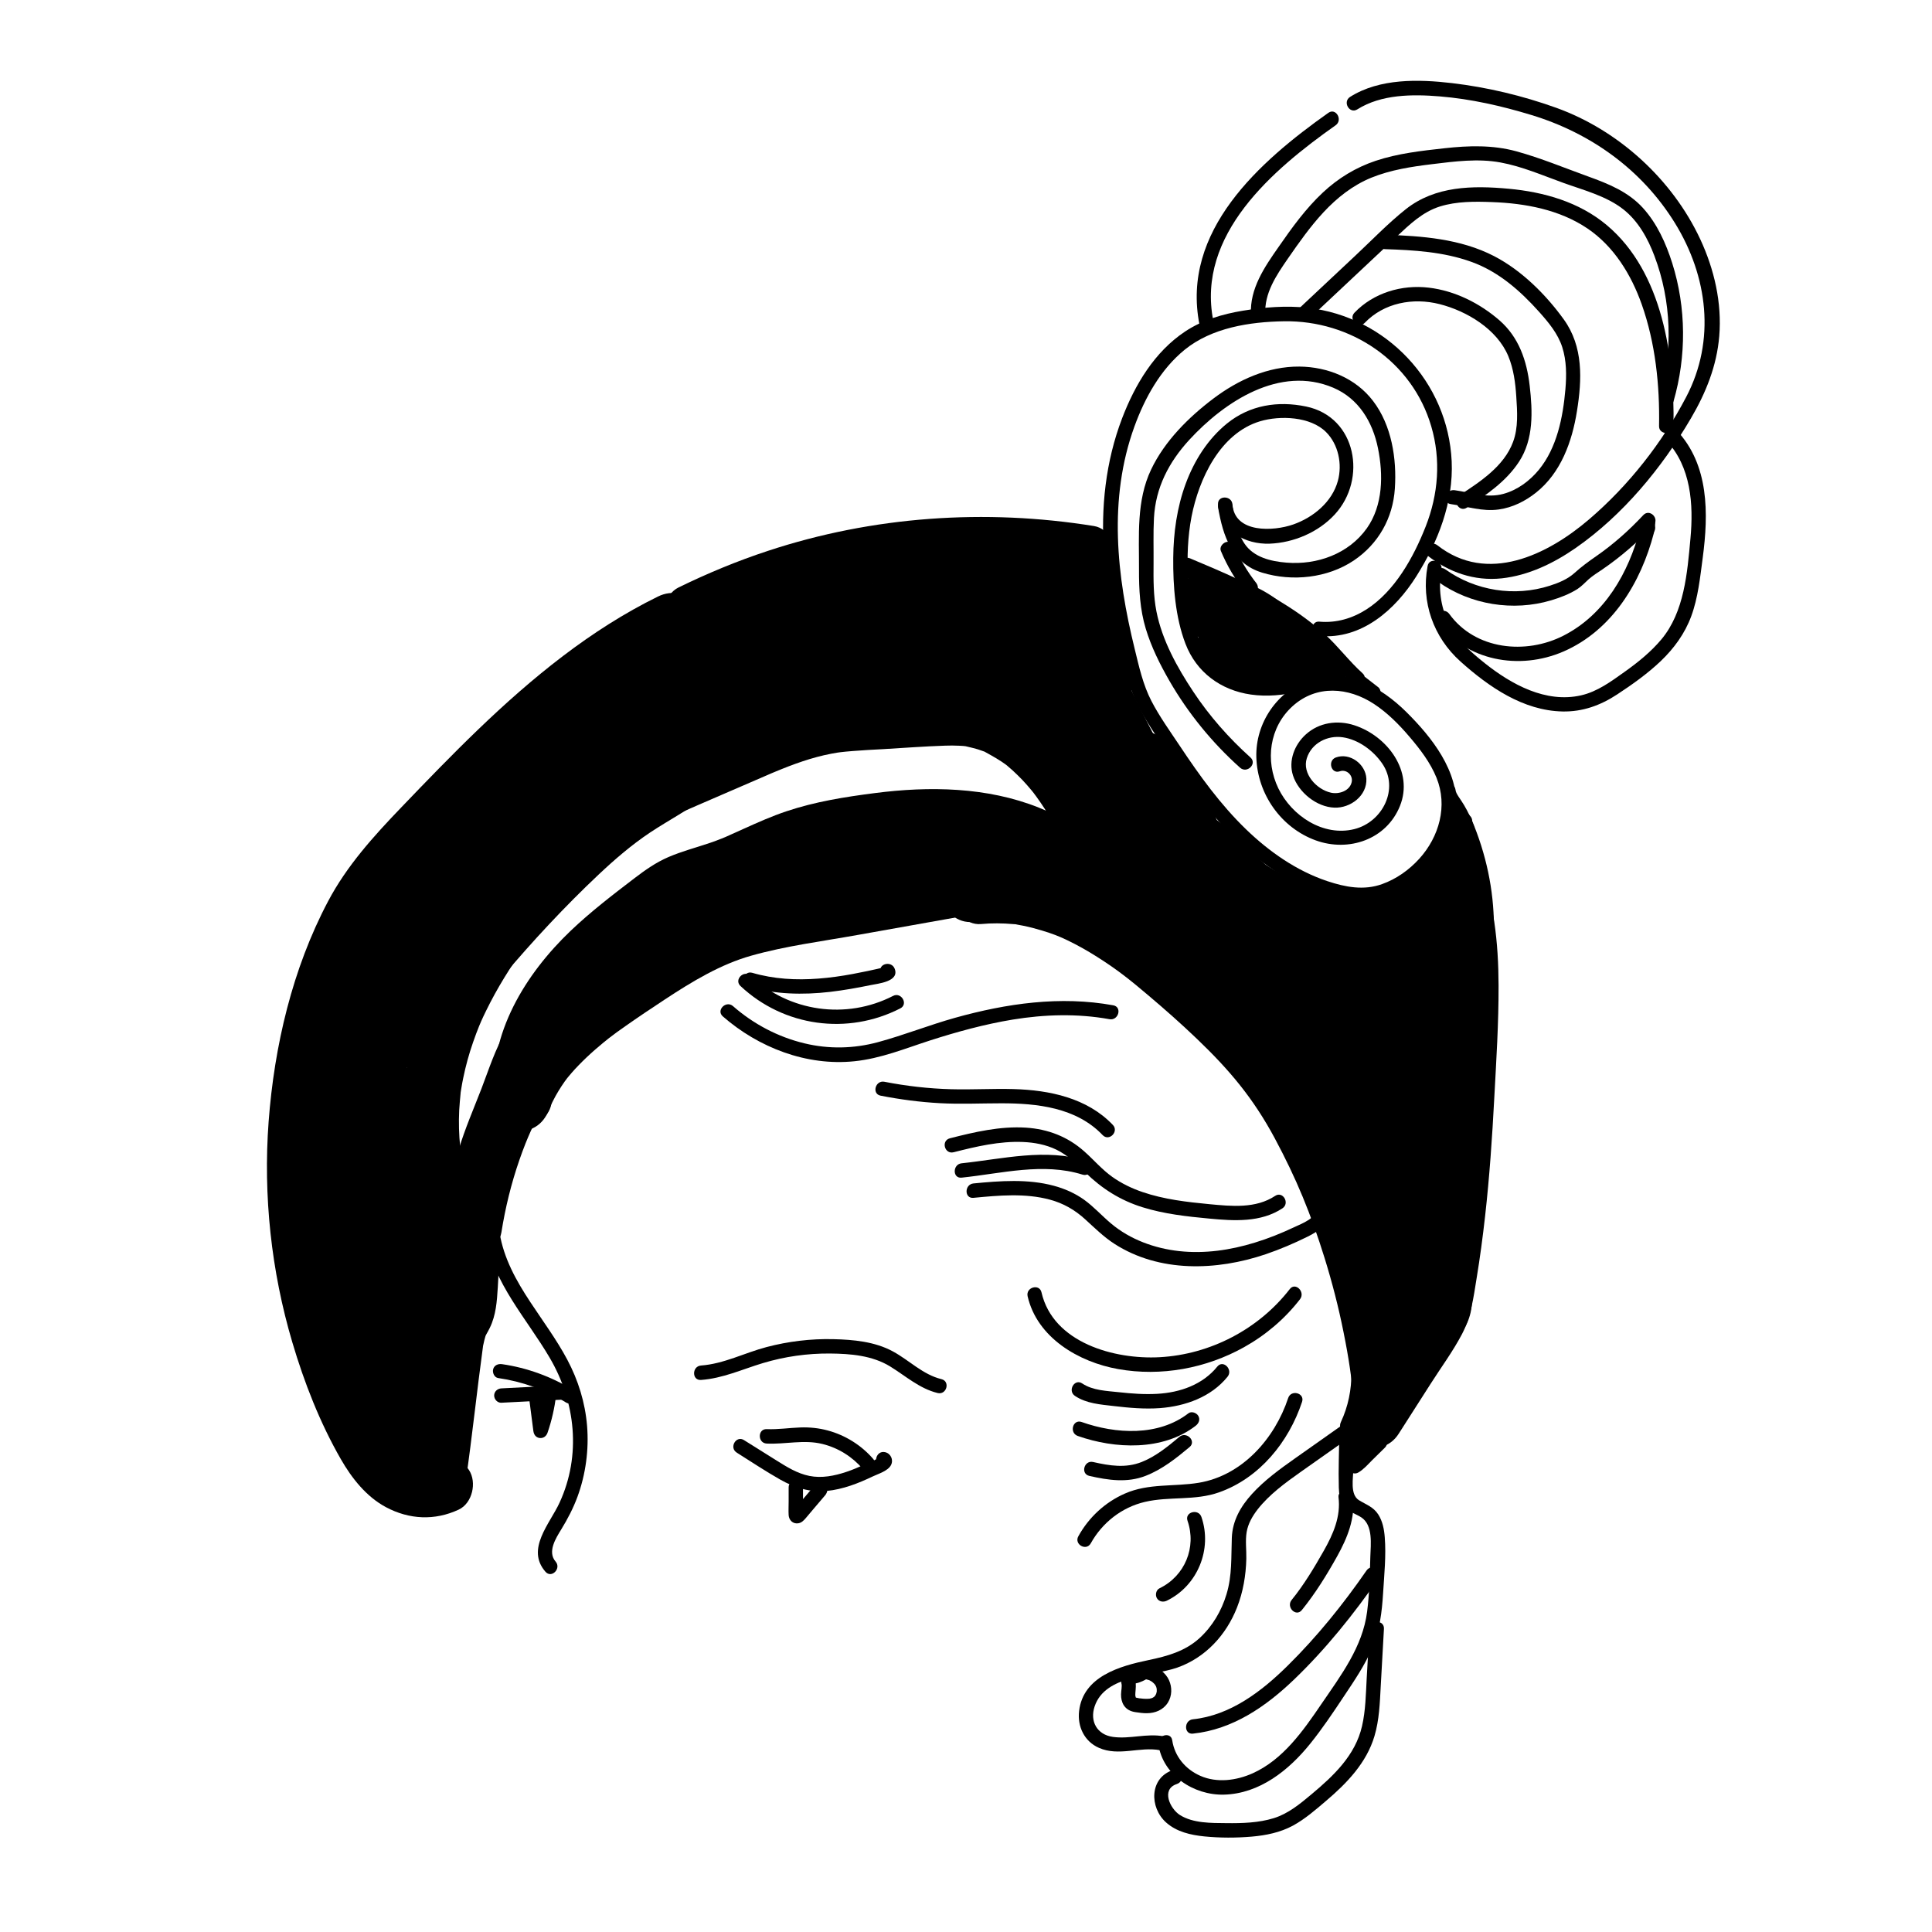 <?xml version="1.0" encoding="UTF-8"?>
<!-- Uploaded to: ICON Repo, www.iconrepo.com, Generator: ICON Repo Mixer Tools -->
<svg fill="#000000" width="800px" height="800px" version="1.1" viewBox="144 144 512 512" xmlns="http://www.w3.org/2000/svg">
 <g>
  <path d="m416.33 487.52c2.523 11 13.562 17.453 23.996 19.301 11.375 2.027 23.301-0.18 33.379-5.812 5.723-3.199 10.789-7.5 14.805-12.691 1.492-1.918-1.191-4.641-2.703-2.703-8.23 10.629-21.027 17.312-34.465 18.059-11.98 0.656-28.262-3.785-31.336-17.188-0.531-2.379-4.207-1.363-3.676 1.035z"/>
  <path d="m428.88 513.93c3.023 2.027 6.734 2.273 10.254 2.684 4.07 0.48 8.176 0.852 12.281 0.551 6.734-0.516 13.543-2.934 17.898-8.316 1.527-1.902-1.156-4.602-2.703-2.703-3.891 4.816-9.883 6.894-15.926 7.234-3.379 0.195-6.754-0.055-10.113-0.426-3.269-0.355-6.969-0.445-9.777-2.328-2.035-1.367-3.957 1.938-1.914 3.305z"/>
  <path d="m429.61 524.54c9.898 3.484 22.555 4.016 31.266-2.703 0.816-0.641 1.246-1.637 0.691-2.613-0.461-0.801-1.797-1.316-2.613-0.691-7.981 6.168-19.266 5.512-28.312 2.312-2.348-0.82-3.344 2.875-1.031 3.695z"/>
  <path d="m432.68 535.13c5.012 1.137 10.008 1.902 14.93-0.02 4.391-1.707 8.07-4.641 11.641-7.625 1.883-1.582-0.816-4.266-2.703-2.703-3.039 2.543-6.238 5.172-9.953 6.648-4.301 1.707-8.512 1.012-12.902 0.02-2.379-0.551-3.41 3.125-1.012 3.68z"/>
  <path d="m433.06 553.01c3.039-5.473 8.195-9.543 14.324-10.984 6.504-1.527 13.293-0.266 19.691-2.543 10.754-3.805 18.465-13.367 21.984-23.977 0.781-2.348-2.914-3.34-3.68-1.012-3.535 10.699-12.121 20.512-23.656 22.449-6.629 1.102-13.277 0.09-19.605 2.863-5.242 2.293-9.578 6.309-12.336 11.305-1.219 2.129 2.066 4.047 3.277 1.898z"/>
  <path d="m453.2 568.21c8.156-3.945 12.141-13.648 9.188-22.199-0.801-2.312-4.496-1.316-3.68 1.012 2.434 7.055-0.711 14.645-7.43 17.898-0.926 0.445-1.172 1.777-0.691 2.613 0.551 0.941 1.688 1.121 2.613 0.676z"/>
  <path d="m452.39 604.14c-4.531-0.836-8.941 0.781-13.438 0.16-4.231-0.586-6.203-4.125-4.852-8.121 2.824-8.316 15.09-7.875 21.863-10.238 7.465-2.613 12.992-8.637 15.855-15.926 1.617-4.106 2.363-8.531 2.469-12.922 0.055-2.348-0.301-4.762 0.09-7.09 0.375-2.223 1.547-4.246 2.914-6.008 3.094-3.945 7.25-6.969 11.305-9.848 4.711-3.34 9.438-6.664 14.164-9.988 1.992-1.402 0.09-4.727-1.918-3.305-4.516 3.18-9.027 6.363-13.527 9.543-4.07 2.879-8.176 5.828-11.535 9.527-2.984 3.289-5.156 7.039-5.332 11.59-0.195 5.137 0.105 9.953-1.402 14.949-1.332 4.445-3.734 8.531-7.164 11.66-3.82 3.484-8.531 4.781-13.488 5.812-7.625 1.582-17.328 4.32-18.414 13.473-0.496 4.125 1.367 8.086 5.262 9.793 5.262 2.312 10.77-0.375 16.176 0.621 2.359 0.457 3.391-3.219 0.973-3.684z"/>
  <path d="m441.21 590.27c0.125 0.516 0.02-0.25 0.035 0.07 0 0.141 0.02 0.266 0.02 0.41 0 0.23-0.02 0.445-0.035 0.676-0.055 0.535-0.125 1.066-0.141 1.602-0.02 0.996 0.195 2.062 0.73 2.898 0.711 1.102 1.832 1.637 3.094 1.812 0.996 0.141 2.008 0.301 3.023 0.285 2.223-0.02 4.336-0.871 5.562-2.809 1.121-1.797 1.156-4.051 0.301-5.953-0.906-2.008-2.969-3.484-5.102-3.91-0.977-0.195-2.113 0.285-2.348 1.332-0.215 0.941 0.285 2.133 1.332 2.348 0.336 0.07 0.641 0.16 0.961 0.266 0.25 0.07-0.32-0.16-0.09-0.035 0.055 0.035 0.125 0.055 0.18 0.09 0.18 0.09 0.355 0.195 0.516 0.301 0.07 0.055 0.141 0.105 0.215 0.141 0.18 0.105-0.125-0.09-0.125-0.09 0.035 0.09 0.32 0.285 0.391 0.355 0.105 0.105 0.215 0.23 0.32 0.336 0.18 0.18-0.195-0.285-0.055-0.07 0.055 0.09 0.125 0.18 0.18 0.266 0.09 0.125 0.141 0.266 0.215 0.41 0.125 0.23-0.105-0.336-0.035-0.09 0.02 0.055 0.055 0.125 0.07 0.18 0.055 0.16 0.09 0.32 0.125 0.496 0.035 0.18-0.055 0.195-0.02-0.125-0.02 0.07 0.02 0.18 0.02 0.25v0.516c-0.02 0.355 0.07-0.375 0 0.055-0.035 0.141-0.07 0.285-0.105 0.426-0.02 0.09-0.055 0.16-0.07 0.25-0.125 0.391 0.141-0.25 0.02-0.055-0.07 0.125-0.141 0.266-0.215 0.391 0-0.02-0.125 0.215-0.141 0.215-0.035 0 0.285-0.301 0.07-0.09-0.105 0.105-0.215 0.195-0.301 0.301-0.18 0.18 0.301-0.195 0.09-0.07-0.105 0.055-0.195 0.125-0.301 0.195-0.09 0.055-0.16 0.09-0.25 0.141-0.055 0.035-0.266 0.09-0.035 0.02 0.25-0.07-0.035 0-0.105 0.02-0.09 0.035-0.18 0.055-0.266 0.07-0.141 0.035-0.336 0.105-0.496 0.105 0.055 0 0.445-0.035 0.07-0.02-0.125 0-0.25 0.02-0.375 0.02-0.375 0.02-0.746 0-1.121-0.02-0.18-0.02-0.355-0.035-0.516-0.055-0.07 0-0.141-0.02-0.23-0.02-0.07 0-0.141-0.02-0.215-0.035-0.141-0.02-0.105-0.02 0.141 0.02-0.09 0.035-0.426-0.055-0.516-0.07-0.18-0.035-0.355-0.055-0.516-0.105-0.07-0.02-0.215-0.055-0.285-0.09 0.07 0.035 0.336 0.195 0.055 0 0 0 0.301 0.23 0.141 0.105-0.32-0.266 0.07 0.035 0.02 0.07 0 0-0.141-0.23-0.125-0.215-0.18-0.285 0.07 0.266 0.02 0.055-0.035-0.16-0.09-0.32-0.125-0.496-0.055-0.25 0.02 0.391 0.02 0.125 0-0.105-0.02-0.215-0.02-0.32 0-0.18 0-0.375 0.02-0.551 0.09-1.137 0.23-2.203-0.035-3.34-0.23-0.977-1.387-1.637-2.348-1.332-0.973 0.336-1.543 1.312-1.293 2.344z"/>
  <path d="m443.65 590.28c0.551-0.035 1.102-0.105 1.617-0.23 0.551-0.125 1.047-0.336 1.562-0.551 0.871-0.375 1.672-0.941 2.363-1.582 0.73-0.676 0.746-2.027 0-2.703-0.781-0.73-1.918-0.73-2.703 0-0.16 0.141-0.301 0.266-0.48 0.391 0.125-0.105 0.25-0.195 0.391-0.301-0.48 0.355-0.996 0.656-1.547 0.891 0.16-0.07 0.301-0.125 0.461-0.195-0.551 0.23-1.121 0.391-1.723 0.461 0.18-0.02 0.336-0.055 0.516-0.07-0.16 0.02-0.32 0.035-0.48 0.055-0.516 0.035-0.977 0.195-1.352 0.551-0.336 0.336-0.586 0.871-0.551 1.352 0.02 0.496 0.18 1.012 0.551 1.352 0.379 0.352 0.875 0.617 1.375 0.582z"/>
  <path d="m450.97 606.23c1.207 8.246 9.402 13.562 17.363 13.367 9.457-0.23 17.242-6.469 22.91-13.527 3.164-3.93 5.973-8.121 8.762-12.316 2.824-4.246 5.742-8.461 7.715-13.188 1.918-4.566 2.508-9.383 2.809-14.289s0.836-10.008 0.445-14.91c-0.16-2.078-0.57-4.231-1.723-6.023-1.297-2.008-3.164-2.578-5.102-3.769-2.453-1.512-1.512-5.883-1.492-8.391 0.035-3.219 0.055-6.434 0.09-9.668 0.02-2.453-3.805-2.453-3.82 0-0.035 4.906-0.266 9.828-0.125 14.734 0.055 1.758 0.285 3.574 1.422 4.977 1.227 1.512 3.004 1.883 4.566 2.914 3.129 2.098 2.469 7.144 2.363 10.379-0.141 4.852-0.23 9.777-0.852 14.594-1.191 9.332-6.969 16.922-12.121 24.473-4.816 7.074-10.148 14.734-18.219 18.359-4.285 1.918-9.438 2.613-13.844 0.676-3.945-1.723-6.824-5.137-7.465-9.422-0.359-2.402-4.039-1.371-3.684 1.031z"/>
  <path d="m488.99 570.7c3.59-4.426 6.629-9.348 9.402-14.324 2.648-4.762 4.836-10.078 4.125-15.641-0.125-1.031-0.781-1.902-1.902-1.902-0.926-0.02-2.043 0.891-1.902 1.902 0.656 5.117-1.387 9.793-3.856 14.164-2.559 4.516-5.277 9.066-8.551 13.098-1.547 1.887 1.137 4.606 2.684 2.703z"/>
  <path d="m460.14 603.43c10.539-1.102 19.32-7.164 26.785-14.324 8.441-8.105 15.871-17.363 22.52-26.98 1.402-2.027-1.902-3.945-3.305-1.918-6.203 8.977-13.117 17.543-20.883 25.203-6.894 6.809-15.18 13.172-25.113 14.219-2.422 0.23-2.438 4.07-0.004 3.801z"/>
  <path d="m454.88 613.07c-6.309 2.062-6.309 9.953-1.832 13.918 2.809 2.488 6.469 3.305 10.113 3.68 4.16 0.41 8.391 0.41 12.566 0.055 3.805-0.336 7.519-1.086 10.914-2.914 3.199-1.742 6.023-4.211 8.781-6.559 5.512-4.676 10.734-10.094 12.832-17.188 1.262-4.246 1.422-8.762 1.652-13.152 0.285-5.082 0.57-10.168 0.852-15.25 0.141-2.453-3.68-2.453-3.82 0-0.25 4.356-0.496 8.711-0.746 13.062-0.23 4.246-0.285 8.586-1.246 12.742-1.777 7.715-7.519 13.133-13.367 18.023-3.039 2.543-6.168 5.156-10.023 6.344-4.016 1.246-8.391 1.367-12.566 1.316-4-0.035-8.797 0.055-12.301-2.152-2.594-1.637-5.082-6.824-0.816-8.211 2.352-0.781 1.355-4.477-0.992-3.715z"/>
  <path d="m401.97 461.44c6.684-0.641 13.688-1.297 20.262 0.48 3.574 0.961 6.629 2.719 9.348 5.207 2.508 2.273 4.871 4.641 7.731 6.488 11.91 7.68 27.105 7.18 40.098 2.773 3.82-1.297 7.555-2.898 11.18-4.691 2.824-1.422 5.828-3.379 6.344-6.754 0.355-2.398-3.324-3.449-3.68-1.012-0.445 2.969-3.981 4.211-6.379 5.332-3.359 1.582-6.809 2.969-10.363 4.051-6.488 1.992-13.277 2.984-20.047 2.238-6.469-0.711-12.957-3.059-17.969-7.269-2.453-2.043-4.586-4.461-7.18-6.328-2.398-1.723-5.172-2.949-8.035-3.715-6.914-1.867-14.238-1.297-21.273-0.621-2.453 0.23-2.488 4.051-0.035 3.82z"/>
  <path d="m396.71 449.36c6.008-1.527 12.156-2.984 18.414-2.719 2.984 0.125 6.023 0.691 8.746 1.992 3.039 1.457 5.402 3.785 7.785 6.113 4.371 4.266 9.223 7.34 15.07 9.172 5.742 1.797 11.801 2.469 17.773 3.023 6.559 0.621 13.598 1.066 19.355-2.719 2.043-1.352 0.125-4.656-1.918-3.305-5.156 3.414-11.555 2.754-17.418 2.203-5.988-0.57-12.031-1.262-17.754-3.219-2.824-0.961-5.547-2.273-7.981-4-2.754-1.957-4.941-4.551-7.445-6.773-4.391-3.91-9.633-5.918-15.48-6.293-6.789-0.426-13.598 1.156-20.121 2.824-2.422 0.625-1.41 4.305 0.973 3.699z"/>
  <path d="m398.84 456.09c10.574-1.102 21.578-4.07 32.047-0.801 2.348 0.73 3.359-2.949 1.012-3.68-10.859-3.379-22.094-0.48-33.059 0.676-2.418 0.25-2.453 4.07 0 3.805z"/>
  <path d="m377.36 434.36c5.172 1.012 10.414 1.707 15.695 1.992 5.387 0.301 10.789 0.035 16.176 0.035 9.578-0.02 20.012 1.102 26.98 8.426 1.707 1.777 4.391-0.926 2.703-2.703-6.809-7.144-16.777-9.223-26.285-9.492-5.527-0.16-11.074 0.195-16.602 0.035-5.938-0.16-11.82-0.836-17.648-1.973-2.387-0.48-3.418 3.199-1.02 3.68z"/>
  <path d="m335.55 413.35c9.492 8.281 22.199 13.207 34.891 11.891 6.969-0.711 13.473-3.394 20.086-5.527 7.144-2.293 14.414-4.285 21.844-5.512 8.477-1.387 17.168-1.637 25.648-0.105 2.398 0.445 3.43-3.234 1.012-3.68-14.059-2.559-28.277-0.496-41.91 3.305-6.879 1.918-13.527 4.586-20.422 6.453-6.418 1.742-13.047 1.883-19.516 0.32-7.019-1.688-13.508-5.117-18.93-9.863-1.848-1.602-4.551 1.102-2.703 2.719z"/>
  <path d="m340.24 405.31c11.465 10.754 28.367 13.098 42.355 5.918 2.188-1.121 0.25-4.426-1.918-3.305-12.422 6.379-27.551 4.231-37.715-5.332-1.816-1.672-4.516 1.031-2.723 2.719z"/>
  <path d="m342.36 405.49c7.039 2.043 14.398 2.203 21.629 1.367 3.574-0.426 7.129-1.047 10.645-1.777 1.992-0.426 7.801-0.906 6.469-4.356-0.871-2.273-4.566-1.281-3.68 1.012 0.035 0.105 0.07 0.195 0.125 0.301 0.07-0.496 0.125-0.977 0.195-1.477 0.426-0.23 0.285-0.215-0.445 0.02-0.336 0.07-0.656 0.141-0.996 0.23-0.781 0.18-1.562 0.336-2.348 0.516-1.352 0.285-2.684 0.551-4.035 0.801-2.969 0.551-5.973 0.977-8.992 1.207-5.918 0.461-11.836 0.141-17.559-1.527-2.359-0.691-3.371 3.008-1.008 3.684z"/>
  <path d="m291.24 557.83c-2.238-2.578 0.07-6.203 1.512-8.551 1.688-2.754 3.164-5.582 4.285-8.621 2.188-5.953 3.059-12.477 2.543-18.805-0.516-6.203-2.348-12.086-5.262-17.559-2.844-5.332-6.453-10.184-9.777-15.23-3.734-5.652-7.039-11.57-8.141-18.324-0.391-2.418-4.09-1.387-3.68 1.012 2.027 12.336 10.859 21.664 16.973 32.098 6.859 11.711 8.371 25.844 2.594 38.375-2.559 5.582-8.977 12.266-3.75 18.289 1.617 1.883 4.301-0.836 2.703-2.684z"/>
  <path d="m329.77 509.7c5.758-0.41 10.914-2.809 16.387-4.461 5.793-1.742 11.801-2.594 17.828-2.543 5.457 0.055 11.145 0.516 15.891 3.414 4.141 2.543 7.766 5.867 12.602 7.055 2.383 0.586 3.414-3.094 1.012-3.68-4.922-1.191-8.496-4.977-12.852-7.34-4.801-2.613-10.469-3.129-15.82-3.254-5.938-0.141-11.945 0.586-17.684 2.098-5.793 1.527-11.305 4.445-17.348 4.887-2.449 0.184-2.465 4.004-0.016 3.824z"/>
  <path d="m339.23 528.95c3.82 2.398 7.59 4.922 11.516 7.144 3.82 2.168 7.91 3.449 12.336 3.023 4.32-0.426 8.355-2.008 12.227-3.856 1.457-0.691 4.016-1.441 4.816-3.004 0.711-1.387-0.055-3.074-1.562-3.414-2.398-0.551-3.414 3.129-1.012 3.68 0.09 0.02 0.18 0.035 0.266 0.055-0.375-0.285-0.766-0.586-1.137-0.871-0.035-0.141-0.07-0.285-0.105-0.41 0.18-0.445 0.375-0.906 0.551-1.352-0.816 1.031-2.879 1.602-4.07 2.168-1.562 0.73-3.144 1.422-4.781 1.957-3.129 1.047-6.504 1.723-9.777 1.066-3.219-0.641-6.008-2.398-8.762-4.125-2.863-1.797-5.723-3.59-8.602-5.387-2.062-1.277-3.981 2.008-1.902 3.324z"/>
  <path d="m347.19 526.56c4.957 0.23 9.848-1.102 14.754 0.105 4.231 1.047 7.945 3.394 10.77 6.684 1.602 1.867 4.301-0.852 2.703-2.703-3.144-3.644-7.41-6.309-12.051-7.555-2.363-0.641-4.836-0.891-7.269-0.801-2.969 0.105-5.918 0.57-8.906 0.445-2.449-0.102-2.449 3.719 0 3.824z"/>
  <path d="m295.9 512.36c-5.758-3.519-12.191-5.883-18.859-6.844-1.012-0.141-2.043 0.25-2.348 1.332-0.25 0.906 0.301 2.203 1.332 2.348 6.379 0.926 12.461 3.094 17.953 6.469 2.082 1.281 4.019-2.023 1.922-3.305z"/>
  <path d="m276.86 515.74c5.812-0.301 11.605-0.586 17.418-0.891 1.031-0.055 1.902-0.836 1.902-1.902 0-0.996-0.871-1.957-1.902-1.902-5.812 0.301-11.605 0.586-17.418 0.891-1.031 0.055-1.902 0.836-1.902 1.902 0 0.996 0.871 1.957 1.902 1.902z"/>
  <path d="m284.24 514.67c0.375 2.844 0.73 5.688 1.102 8.531 0.125 0.961 0.641 1.742 1.652 1.883 0.977 0.125 1.777-0.461 2.098-1.367 1.137-3.269 1.867-6.613 2.312-10.043 0.125-0.996-0.977-1.957-1.902-1.902-1.137 0.055-1.777 0.836-1.902 1.902-0.035 0.23-0.035 0.25 0 0.035-0.02 0.09-0.02 0.18-0.035 0.266-0.035 0.215-0.07 0.426-0.09 0.621-0.055 0.355-0.125 0.711-0.18 1.066-0.141 0.801-0.32 1.602-0.496 2.398-0.375 1.562-0.816 3.094-1.352 4.621 1.246 0.18 2.508 0.336 3.75 0.516-0.375-2.844-0.73-5.688-1.102-8.531-0.125-0.996-0.781-1.957-1.902-1.902-0.957 0.043-2.078 0.84-1.953 1.906z"/>
  <path d="m585.59 260.74c6.559 6.949 7.234 16.902 6.398 25.949-0.836 9.102-1.617 19.48-7.715 26.766-2.789 3.324-6.184 6.062-9.703 8.566-3.574 2.543-7.234 5.277-11.59 6.258-9.348 2.113-18.449-2.914-25.504-8.531-3.856-3.074-7.5-6.293-9.668-10.805-2.062-4.301-2.684-9.262-1.797-13.934 0.445-2.398-3.234-3.43-3.68-1.012-1.797 9.508 1.547 18.895 8.711 25.309 7.519 6.734 16.602 13.027 27.051 13.242 5.332 0.105 10.059-1.617 14.469-4.516 4.035-2.648 8.035-5.492 11.535-8.816 3.535-3.379 6.418-7.324 8.105-11.926 1.812-4.922 2.348-10.309 3.039-15.48 1.547-11.676 1.707-24.617-6.914-33.77-1.727-1.797-4.426 0.906-2.738 2.699z"/>
  <path d="m524.77 308.61c7.695 10.609 21.914 13.117 33.594 8.035 12.887-5.617 20.512-18.27 23.941-31.422 0.621-2.383-3.059-3.394-3.68-1.012-3.023 11.57-9.312 22.645-20.281 28.242-9.988 5.102-23.371 3.785-30.27-5.758-1.438-1.977-4.746-0.074-3.305 1.914z"/>
  <path d="m525.11 298.17c8.551 6.113 19.906 7.926 29.965 4.922 2.383-0.711 4.852-1.652 6.949-2.984 1.137-0.73 1.992-1.707 2.984-2.594 1.102-0.977 2.383-1.758 3.59-2.578 4.957-3.394 9.508-7.34 13.598-11.73 1.672-1.797-1.012-4.496-2.703-2.703-3.785 4.051-7.945 7.75-12.512 10.914-2.027 1.402-3.91 2.789-5.742 4.445-1.832 1.652-4.195 2.613-6.523 3.359-9.348 3.004-19.711 1.352-27.691-4.336-1.984-1.441-3.887 1.863-1.914 3.285z"/>
  <path d="m580.81 285.75c2.453 0 2.453-3.82 0-3.82s-2.469 3.82 0 3.82z"/>
  <path d="m580.81 284.61c2.453 0 2.453-3.82 0-3.82-2.453 0.016-2.469 3.82 0 3.82z"/>
  <path d="m522.25 291.19c5.668 4.461 12.461 6.859 19.73 6.078 7.109-0.781 13.723-3.981 19.551-8.016 12.566-8.746 22.891-21.258 30.59-34.41 3.965-6.754 6.844-13.883 7.5-21.773 0.73-8.816-1.316-17.684-5.031-25.664-7.41-15.891-21.719-28.934-38.215-34.855-8.867-3.18-18.219-5.422-27.566-6.523-8.887-1.043-19.18-1.293-27.016 3.648-2.078 1.316-0.16 4.621 1.918 3.305 6.379-4.016 14.629-4.035 21.898-3.43 8.211 0.676 16.332 2.523 24.207 4.922 15.746 4.781 29.344 14.52 38.055 28.633 8.711 14.129 10.844 31.086 3.004 46.07-6.363 12.156-15.266 23.48-25.684 32.402-11.125 9.543-27.051 17.293-40.258 6.934-1.902-1.512-4.621 1.172-2.684 2.68z"/>
  <path d="m465.53 228.98c-4.496-22.84 15.801-40.043 32.418-51.773 1.992-1.402 0.09-4.727-1.918-3.305-18.234 12.887-39.066 31.266-34.16 56.094 0.441 2.414 4.121 1.383 3.66-1.016z"/>
  <path d="m587.49 256.9c0.336-18.199-2.824-40.773-17.668-53.23-7.324-6.148-16.637-8.781-26.02-9.652-9.508-0.871-19.445-0.766-27.246 5.422-4.727 3.75-8.977 8.195-13.383 12.316-4.871 4.566-9.738 9.137-14.609 13.703-1.797 1.688 0.906 4.391 2.703 2.703 7.625-7.144 15.23-14.309 22.855-21.453 3.43-3.219 6.879-6.559 11.5-8 4.426-1.367 9.188-1.332 13.773-1.156 8.797 0.32 17.898 1.992 25.309 7.004 7.019 4.746 11.605 12.266 14.379 20.121 3.625 10.273 4.781 21.383 4.586 32.223-0.055 2.453 3.766 2.453 3.82 0z"/>
  <path d="m479.32 227.35c-0.32-5.652 2.934-10.398 6.008-14.859 2.934-4.231 5.902-8.461 9.422-12.246 3.59-3.856 7.75-7.144 12.656-9.152 5.117-2.078 10.684-2.934 16.137-3.59 5.973-0.73 12.141-1.547 18.109-0.445 5.707 1.047 11.18 3.43 16.602 5.387 5.352 1.938 11.395 3.465 15.926 7.019 3.965 3.109 6.523 7.731 8.266 12.371 4.531 11.98 4.922 25.203 1.387 37.484-0.676 2.363 3.004 3.379 3.68 1.012 3.43-11.91 3.379-24.758-0.355-36.598-1.672-5.277-4.016-10.488-7.75-14.609-3.891-4.301-9.188-6.434-14.52-8.355-6.293-2.273-12.566-4.887-19.02-6.664-6.293-1.723-12.656-1.527-19.07-0.816-6.113 0.676-12.352 1.367-18.219 3.324-5.262 1.758-9.934 4.602-13.988 8.391-4.531 4.231-8.195 9.312-11.711 14.379-3.75 5.352-7.731 11.125-7.359 17.969 0.105 2.453 3.926 2.453 3.801 0z"/>
  <path d="m528.46 277.59c4.285 0.605 8.371 2.043 12.742 1.422 3.66-0.516 7.004-2.188 9.883-4.481 6.578-5.242 9.543-13.508 10.824-21.578 1.352-8.391 1.707-17.098-3.484-24.297-4.781-6.629-11.199-13.012-18.504-16.797-8.887-4.586-19.09-5.332-28.918-5.652-2.453-0.07-2.453 3.734 0 3.82 7.715 0.25 15.535 0.711 22.855 3.34 7.269 2.594 13.012 7.68 18.074 13.332 2.469 2.773 4.922 5.707 6.078 9.297 1.156 3.609 1.156 7.43 0.836 11.18-0.641 7.359-2.223 15.465-7.039 21.328-2.434 2.949-5.668 5.367-9.402 6.379-4.406 1.207-8.566-0.375-12.922-0.977-2.41-0.336-3.441 3.344-1.023 3.684z"/>
  <path d="m505.66 229.57c5.117-5.352 12.832-6.754 19.836-4.977 7.234 1.832 15.25 6.648 18.219 13.793 1.402 3.379 1.883 7.09 2.113 10.699 0.266 3.981 0.57 8.23-0.852 12.031-2.383 6.434-8.711 10.559-14.184 14.129-2.043 1.332-0.141 4.641 1.918 3.305 5.156-3.359 10.449-6.969 13.863-12.211 3.891-5.973 3.59-13.312 2.809-20.121-0.766-6.648-2.863-12.852-8.035-17.348-5.227-4.531-11.801-7.82-18.699-8.637-7.18-0.852-14.664 1.367-19.711 6.648-1.668 1.766 1.031 4.484 2.723 2.688z"/>
  <path d="m493.68 312.54c11.199 0.977 20.121-6.984 25.699-15.871 5.707-9.066 9.828-19.551 9.332-30.41-0.961-20.973-17.277-38.336-38.125-40.684-5.742-0.641-11.555-0.16-17.223 0.766-5.387 0.891-10.734 2.469-15.32 5.527-8.105 5.402-13.258 14.059-16.672 22.98-4.371 11.445-5.688 23.762-4.781 35.938 0.871 11.82 3.18 24.047 6.949 35.281 1.812 5.438 4.957 10.059 8.07 14.805 3.199 4.852 6.453 9.668 10.008 14.289 6.539 8.496 14.184 16.316 23.551 21.684 4.461 2.559 9.348 4.602 14.398 5.652 5.688 1.172 11.074 0.32 16.137-2.523 7.75-4.371 13.543-12.566 14.184-21.543 0.711-10.078-6.469-19.09-13.242-25.789-6.629-6.559-16.066-11.945-25.574-8.551-8.586 3.059-14.398 11.48-14.129 20.617 0.285 9.738 6.578 18.68 15.746 22.004 8.727 3.164 18.715-0.215 22.305-9.102 3.715-9.172-3.324-18.555-12.066-21.398-4.461-1.457-9.367-0.766-12.887 2.434-2.969 2.684-4.656 6.949-3.379 10.879 1.457 4.461 6.238 8.336 10.965 8.512 4.231 0.16 8.691-3.144 8.477-7.68-0.195-3.875-4.356-6.949-8.051-5.633-2.312 0.816-1.316 4.496 1.012 3.68 1.758-0.621 3.555 1.031 3.144 2.863-0.516 2.363-3.379 3.269-5.473 2.809-3.84-0.836-7.715-5.066-6.418-9.137 1.281-4.035 5.512-6.148 9.543-5.547 4.16 0.621 8.051 3.5 10.414 6.914 4.602 6.648 0.16 15.535-7.359 17.418-8.246 2.062-16.617-3.535-20.137-10.789-3.555-7.359-2.383-16.227 3.769-21.789 6.328-5.723 14.77-5.047 21.578-0.586 3.574 2.348 6.629 5.438 9.383 8.672 2.809 3.289 5.547 6.844 7.18 10.879 3.023 7.465 0.711 15.641-4.566 21.469-2.703 2.969-6.062 5.367-9.863 6.719-4.836 1.742-9.738 0.801-14.484-0.781-8.156-2.719-15.391-7.785-21.543-13.723-6.809-6.578-12.352-14.273-17.559-22.109-2.594-3.891-5.387-7.766-7.535-11.91-2.223-4.285-3.289-9.117-4.426-13.773-4.781-19.391-7.039-39.758-0.09-58.938 2.773-7.644 6.934-15.16 13.312-20.367 7.215-5.867 17.293-7.41 26.324-7.555 17.703-0.285 34 10.594 39.047 27.867 2.594 8.852 1.867 18.004-1.492 26.535-3.199 8.121-8.141 17.098-15.66 21.934-3.769 2.418-8.016 3.66-12.496 3.269-2.43-0.242-2.414 3.578 0.023 3.793z"/>
  <path d="m475.39 344.74c-5.758-5.172-10.879-10.984-15.16-17.438-4.266-6.434-8.246-13.598-9.758-21.238-0.836-4.211-0.801-8.531-0.766-12.797 0.035-3.981-0.105-8 0.105-11.98 0.426-8.07 3.945-14.805 9.348-20.707 9.332-10.148 23.996-19.852 38.176-13.828 6.719 2.863 10.434 9.066 11.836 15.996 1.441 7.039 1.352 15.18-2.934 21.238-4.816 6.789-13.188 9.793-21.328 9.117-4.125-0.336-8.672-1.402-11.109-5.047-2.043-3.074-2.684-6.934-3.305-10.523-0.41-2.418-4.09-1.387-3.68 1.012 1.297 7.519 3.68 14.789 11.695 17.223 7.961 2.418 17.293 1.441 24.262-3.234 6.523-4.391 10.363-11.234 10.879-19.055 0.535-7.91-0.852-16.762-5.758-23.195-4.602-6.062-12.031-9.066-19.531-9.137-8.355-0.07-16.227 3.519-22.785 8.461-6.594 4.977-12.922 11.27-16.512 18.805-3.965 8.301-3.18 17.578-3.219 26.535-0.02 5.277 0.25 10.594 1.797 15.676 1.457 4.816 3.734 9.402 6.238 13.758 4.977 8.637 11.34 16.441 18.77 23.086 1.848 1.609 4.57-1.074 2.738-2.727z"/>
  <path d="m466.79 277.68c0.535 7.019 7.199 10.645 13.703 10.398 6.363-0.25 12.887-3.023 17.223-7.731 8.637-9.332 5.812-25.844-7.59-28.617-7.5-1.562-14.93-0.375-20.953 4.496-5.102 4.141-8.691 9.848-10.949 15.961-2.312 6.258-3.254 13.027-3.305 19.676-0.07 7.465 0.551 15.695 3.234 22.715 2.898 7.59 9.383 12.352 17.363 13.488 4.266 0.605 8.586 0.18 12.762-0.801 3.324-0.781 8.566-1.617 10.328-4.977 1.137-2.168-2.152-4.106-3.305-1.918-0.656 1.262-2.348 1.562-3.59 1.973-1.602 0.516-3.219 0.977-4.852 1.352-3.305 0.746-6.754 1.102-10.133 0.711-5.668-0.641-11.074-3.5-13.863-8.621-3.023-5.547-3.644-12.621-4-18.805-0.32-5.367-0.105-10.789 0.906-16.066 1.938-9.973 7.57-22.094 18.164-25.273 5.297-1.582 13.348-1.281 17.488 2.863 3.289 3.289 4.336 8.512 3.129 12.938-1.527 5.598-6.539 9.703-11.855 11.555-5.172 1.812-15.5 2.398-16.086-5.332-0.195-2.418-4.016-2.438-3.82 0.016z"/>
  <path d="m458.69 307.26c10.148 1.297 19.41 8.512 23.176 18.023 0.375 0.961 1.281 1.637 2.348 1.332 0.906-0.25 1.723-1.387 1.332-2.348-4.461-11.27-14.859-19.301-26.855-20.832-1.031-0.125-1.902 0.977-1.902 1.902 0 1.137 0.871 1.777 1.902 1.922z"/>
  <path d="m460.39 301.37c3.519-0.16 7.109-0.375 10.594 0.32 3.519 0.691 6.578 2.398 9.457 4.481 5.402 3.891 10.043 8.816 13.738 14.359 1.352 2.027 4.676 0.125 3.305-1.918-4.07-6.098-9.152-11.43-15.109-15.73-3.039-2.188-6.363-4.016-10.043-4.801-3.93-0.836-7.945-0.691-11.926-0.516-2.469 0.094-2.469 3.914-0.016 3.805z"/>
  <path d="m467.54 290c1.672 4 3.856 7.68 6.578 11.074 0.621 0.781 2.062 0.711 2.703 0 0.766-0.836 0.676-1.867 0-2.703-0.141-0.195-0.301-0.375-0.445-0.57 0.215 0.285-0.215-0.285-0.25-0.336-0.285-0.391-0.57-0.781-0.836-1.172-0.551-0.801-1.066-1.602-1.562-2.434-0.496-0.836-0.961-1.672-1.387-2.543-0.215-0.426-0.426-0.871-0.621-1.297-0.105-0.215-0.195-0.445-0.301-0.656-0.02-0.055-0.301-0.711-0.16-0.375-0.391-0.926-1.281-1.672-2.348-1.332-0.91 0.285-1.781 1.352-1.371 2.344z"/>
  <path d="m257.86 530.85c1.367-0.641-0.02-0.125-0.355 0.035-0.941 0.445 1.137 0.07 0.09 0.02-0.551-0.02-1.102 0.02-1.652 0 0.355 0.02 1.457 0.355 0.055-0.035-0.445-0.125-0.871-0.23-1.297-0.355-1.367-0.391-0.375-0.141-0.07 0.02-0.41-0.195-0.816-0.41-1.207-0.641-0.301-0.18-1.688-1.207-0.711-0.391-1.902-1.562-2.824-2.809-3.625-3.981-1.246-1.848-2.293-3.82-3.324-5.793-1.031-2.008-2.027-4.051-2.949-6.113-0.41-0.926-0.816-1.832-1.227-2.754-0.605-1.402-0.23-0.57-0.105-0.266-0.285-0.691-0.57-1.402-0.852-2.098-1.672-4.211-3.144-8.496-4.426-12.832-1.281-4.336-2.383-8.746-3.289-13.188-0.426-2.098-0.801-4.195-1.156-6.309-0.18-1.121-0.355-2.238-0.496-3.359 0.055 0.336 0.16 1.352-0.02-0.215-0.09-0.746-0.18-1.492-0.266-2.258-0.996-9.012-1.207-18.109-0.641-27.156 0.125-2.008 0.285-4.016 0.496-6.023 0.105-1.121 0.25-2.258 0.375-3.379 0.035-0.336 0.266-1.957 0.07-0.586 0.09-0.621 0.18-1.246 0.266-1.867 0.691-4.481 1.562-8.922 2.648-13.332 1.086-4.406 2.363-8.746 3.84-13.027 1.688-4.871 2.789-7.715 4.852-11.926 2.027-4.16 4.406-8.121 7.144-11.855 0.41-0.57 0.836-1.086 1.812-2.238 0.691-0.816 1.387-1.637 2.098-2.434 1.602-1.812 3.269-3.574 4.941-5.332 6.344-6.664 12.742-13.312 19.32-19.766 7.234-7.109 14.734-13.953 22.695-20.262 1.902-1.512-0.586 0.445 0.551-0.426 0.496-0.391 0.996-0.766 1.512-1.137 1.102-0.836 2.223-1.652 3.359-2.453 2.043-1.457 4.141-2.863 6.258-4.231 4.356-2.789 8.852-5.332 13.488-7.625 3.59-1.777 4.871-7.164 2.738-10.449-2.363-3.68-6.613-4.641-10.449-2.738-17.836 8.754-33.406 21.551-47.676 35.27-6.969 6.699-13.668 13.648-20.367 20.637-7.305 7.606-14.398 15.445-19.355 24.828-9.457 17.863-14.273 38.375-15.766 58.441-1.457 19.57 0.691 39.598 6.273 58.422 3.144 10.645 7.324 21.348 12.867 30.996 2.879 5.031 6.754 9.953 11.961 12.727 6.168 3.289 12.938 3.609 19.285 0.641 3.625-1.707 4.836-7.199 2.738-10.449-2.402-3.754-6.578-4.57-10.453-2.758z"/>
  <path d="m331.54 312.84c1.422-0.691 2.844-1.367 4.266-2.027 0.836-0.391 1.672-0.766 2.508-1.121 0.355-0.16 0.73-0.32 1.086-0.461-0.746 0.32 0.055-0.02 0.355-0.141 3.144-1.297 6.344-2.508 9.562-3.625 6.453-2.223 13.027-4.07 19.691-5.527 3.199-0.691 6.434-1.316 9.668-1.832 0.906-0.141 1.812-0.285 2.719-0.41 0.02 0 1.297-0.18 0.551-0.07-0.746 0.105 0.535-0.07 0.551-0.07 1.688-0.215 3.394-0.41 5.082-0.57 6.789-0.656 13.613-0.906 20.441-0.766 3.805 0.09 7.606 0.285 11.395 0.621 1.832 0.16 3.66 0.355 5.473 0.57 0.516 0.07 1.047 0.125 1.562 0.195-0.836-0.105-0.105-0.02 0.301 0.055 1.031 0.16 2.078 0.32 3.109 0.48 3.93 0.641 8.406-1.012 9.402-5.332 0.836-3.68-1.121-8.711-5.332-9.402-28.863-4.656-58.652-2.594-86.469 6.594-8.105 2.668-16.016 5.953-23.676 9.703-3.59 1.758-4.871 7.164-2.738 10.449 2.422 3.629 6.637 4.574 10.492 2.688z"/>
  <path d="m464.05 314.01c2.469 0.461 4.852 1.172 7.18 2.133-0.605-0.25-1.207-0.516-1.832-0.766 2.863 1.207 5.547 2.773 8.016 4.656-0.516-0.391-1.031-0.801-1.547-1.191 0.996 0.781 2.043 1.582 2.898 2.523-0.391-0.516-0.801-1.031-1.191-1.547 0.035 0.07 0.09 0.141 0.125 0.215-0.25-0.605-0.516-1.207-0.766-1.832 0.02 0.07 0.035 0.141 0.055 0.215v-4.051c-0.02 0.07-0.055 0.125-0.07 0.195 1.172-1.527 2.348-3.039 3.519-4.566-0.055 0.035-0.105 0.07-0.16 0.105 0.605-0.25 1.207-0.516 1.832-0.766-2.098 0.641-4.356 1.191-6.523 1.547 0.676-0.09 1.352-0.18 2.027-0.266-0.691 0.09-1.352 0.105-2.043 0.035 0.676 0.09 1.352 0.18 2.027 0.266-0.516-0.09-0.996-0.215-1.477-0.41 0.605 0.25 1.207 0.516 1.832 0.766-1.316-0.57-2.469-1.422-3.609-2.293 0.516 0.391 1.031 0.801 1.547 1.191-0.266-0.215-0.516-0.445-0.766-0.711 0.391 0.516 0.801 1.031 1.191 1.547-0.16-0.215-0.266-0.391-0.391-0.641 0.25 0.605 0.516 1.207 0.766 1.832-0.02-0.07-0.055-0.16-0.07-0.23 0.09 0.676 0.18 1.352 0.266 2.027-0.02-0.09-0.02-0.16-0.035-0.25 0.035-1.047-0.18-2.027-0.656-2.949-0.301-0.941-0.836-1.758-1.582-2.453-1.332-1.332-3.5-2.328-5.402-2.238-1.973 0.09-4.016 0.73-5.402 2.238-1.281 1.387-2.488 3.449-2.238 5.402 0.215 1.777 0.445 3.484 1.527 4.977 1.137 1.582 2.133 2.418 3.695 3.609 1.652 1.246 3.269 2.168 5.227 2.898 4.125 1.562 8.496 0.195 12.582-0.801 1.207-0.301 2.418-0.586 3.5-1.262 2.984-1.867 4.551-5.617 3.535-9.027-0.73-2.488-2.578-4.195-4.516-5.742-2.629-2.113-5.352-4.035-8.391-5.492-3.394-1.637-6.934-2.949-10.645-3.625-2.043-0.391-4.035-0.32-5.883 0.766-1.582 0.926-3.094 2.738-3.519 4.566-0.445 1.957-0.355 4.16 0.766 5.883 1.047 1.594 2.664 3.141 4.602 3.516z"/>
  <path d="m461.98 306.72c4.922 0 4.922-7.644 0-7.644-4.926 0.004-4.926 7.644 0 7.644z"/>
  <path d="m492.31 324.37c4.922 0 4.922-7.644 0-7.644-4.922 0.02-4.922 7.644 0 7.644z"/>
  <path d="m514.64 524c2.844-4.445 5.668-8.867 8.512-13.312 2.754-4.32 5.902-8.586 8.281-13.117 2.398-4.566 3.059-9.723 3.875-14.754 0.906-5.473 1.637-11 2.258-16.512 1.172-10.414 1.883-20.867 2.434-31.336 0.535-9.934 1.172-19.887 1.137-29.844-0.035-11.234-1.207-22.75-5.457-33.238-1.492-3.695-5.156-6.699-9.402-5.332-3.555 1.156-6.949 5.438-5.332 9.402 1.797 4.426 3.059 9.012 3.856 13.703 0.09 0.516 0.18 1.047 0.25 1.562 0.02 0.18 0.18 1.492 0.055 0.336 0.125 1.047 0.23 2.113 0.32 3.164 0.215 2.398 0.32 4.801 0.391 7.199 0.23 9.578-0.41 19.176-0.871 28.758-0.496 10.043-1.102 20.066-2.078 30.074-0.25 2.578-0.535 5.137-0.836 7.695-0.336 2.809-0.461 3.715-0.871 6.488-0.676 4.566-1.227 9.348-2.508 13.793 0.02-0.055-0.801 1.992-0.355 1.086 0.391-0.801-0.516 0.852-0.605 0.996-0.656 1.121-1.387 2.203-2.078 3.305-1.582 2.469-3.144 4.922-4.727 7.394-3.144 4.922-6.293 9.863-9.457 14.789-2.152 3.379-0.801 8.586 2.738 10.449 3.809 1.996 8.18 0.859 10.473-2.75z"/>
  <path d="m527.43 365.18c3.234 7.66 4.801 15.977 4.836 24.262 0 2.062 1.758 3.82 3.82 3.82s3.82-1.742 3.82-3.82c-0.035-9.723-2.098-19.176-5.867-28.117-0.801-1.902-3.609-2.312-5.227-1.367-1.969 1.137-2.18 3.305-1.383 5.223z"/>
  <path d="m518.07 515.69c-2.434-25.824-9.492-50.902-21.168-74.098-5.848-11.625-13.527-21.879-22.77-31.031-8.832-8.762-18.449-17.188-28.723-24.227-12.016-8.23-26.625-14.129-41.414-12.742-3.965 0.375-7.84 3.254-7.644 7.644 0.18 3.82 3.379 8.035 7.644 7.644 2.879-0.266 5.688-0.23 8.566 0.02 2.453 0.195-1.367-0.32 1.066 0.141 0.516 0.105 1.031 0.18 1.527 0.285 1.672 0.336 3.305 0.766 4.941 1.262 2.969 0.906 4.406 1.477 6.594 2.508 2.754 1.316 5.438 2.824 8.016 4.461 5.422 3.43 8.746 6.098 13.543 10.168 4.391 3.715 8.711 7.519 12.867 11.5 8.781 8.391 14.984 15.801 20.672 26.359 5.758 10.734 9.617 20.121 13.258 31.852 1.992 6.434 3.68 12.957 4.996 19.551 1.441 7.129 2.133 11.98 2.773 18.734 0.375 3.965 3.254 7.84 7.644 7.644 3.789-0.211 8.02-3.41 7.609-7.676z"/>
  <path d="m289.46 438.12c0.16-0.426 0.32-0.852 0.496-1.262-0.535 1.316-0.09 0.215 0.055-0.035 0.41-0.801 0.801-1.602 1.227-2.383 0.977-1.742 2.078-3.449 3.305-5.031-0.852 1.102-0.125 0.18 0.055-0.035 0.301-0.336 0.57-0.691 0.871-1.031 0.586-0.676 1.207-1.352 1.832-1.992 1.422-1.477 2.914-2.879 4.461-4.231 0.691-0.605 1.387-1.191 2.098-1.777 0.355-0.285 2.223-1.777 1.172-0.961 1.547-1.207 3.144-2.363 4.762-3.484 3.379-2.383 6.809-4.656 10.254-6.934 7.606-5.012 14.949-9.402 22.965-11.676 9.207-2.613 18.859-3.82 28.262-5.512 10.965-1.957 21.949-3.91 32.918-5.867 3.945-0.711 6.523-5.723 5.332-9.402-1.367-4.231-5.172-6.098-9.402-5.332-10.254 1.832-20.512 3.66-30.75 5.473-9.738 1.742-19.691 3.023-29.254 5.562-9.668 2.578-18.449 7.43-26.766 12.867-7.324 4.781-14.664 9.652-21.328 15.32-7.625 6.453-13.738 14.238-17.258 23.641-1.402 3.75 1.562 8.531 5.332 9.402 4.316 0.992 7.871-1.301 9.363-5.32z"/>
  <path d="m401.17 388.36c4 0 7.82-3.519 7.644-7.644-0.18-4.141-3.359-7.644-7.644-7.644-4 0-7.82 3.519-7.644 7.644 0.195 4.144 3.379 7.644 7.644 7.644z"/>
  <path d="m290.18 435.03c-0.125-1.512-0.18-3.023-0.105-4.551 0.035-0.746 0.09-1.512 0.18-2.258-0.16 1.582 0.16-0.852 0.18-0.961 0.285-1.492 0.656-2.969 1.102-4.406 0.23-0.73 0.461-1.457 0.73-2.168 0.18-0.48 0.355-0.961 0.551-1.422-0.266 0.656-0.23 0.551 0.141-0.285 1.352-2.773 2.824-5.438 4.586-7.961 0.426-0.621 0.891-1.246 1.352-1.848-0.816 1.066 0.766-0.926 0.746-0.891 1.156-1.402 2.383-2.754 3.644-4.051 4.516-4.691 9.562-8.852 14.699-12.852 2.027-1.582-1.102 0.836 0.926-0.711 0.621-0.48 1.246-0.961 1.883-1.441 1.262-0.941 2.543-1.883 3.891-2.719 0.676-0.426 1.352-0.816 2.043-1.172 0 0 2.328-1.012 1.031-0.496 1.688-0.656 3.449-1.156 5.191-1.688 6.824-2.043 13.098-5.242 19.656-7.981-1.207 0.496 1.246-0.48 1.156-0.445 0.781-0.301 1.562-0.586 2.348-0.852 1.602-0.551 3.219-1.031 4.836-1.477 3.535-0.941 7.129-1.672 10.719-2.273 6.113-1.031 12.496-1.723 19.551-1.707 3.324 0 6.648 0.18 9.934 0.586-1.367-0.18 1.316 0.215 1.246 0.195 0.816 0.141 1.637 0.285 2.434 0.461 1.797 0.375 3.574 0.801 5.312 1.332 1.512 0.445 2.969 0.996 4.445 1.527 2.078 0.746-1.332-0.656 0.656 0.266 0.816 0.375 1.637 0.746 2.434 1.156 2.789 1.402 5.492 3.059 7.961 4.957-1.332-1.031 0.391 0.355 0.535 0.48 0.676 0.57 1.332 1.172 1.973 1.777 1.121 1.066 2.168 2.203 3.164 3.379 0.141 0.16 1.422 1.918 0.445 0.535 0.516 0.711 1.012 1.441 1.492 2.188 0.836 1.316 1.562 2.668 2.258 4.07 1.742 3.609 7.164 4.852 10.449 2.738 3.695-2.383 4.602-6.594 2.738-10.449-5.902-12.156-17.082-20.652-29.414-25.594-13.668-5.473-29.043-5.707-43.457-3.84-7.891 1.012-15.82 2.273-23.391 4.816-3.84 1.281-7.555 2.934-11.25 4.602-1.602 0.73-3.18 1.441-4.781 2.152-0.801 0.355-0.195 0.09-0.035 0.02-0.375 0.16-0.746 0.301-1.121 0.461-0.996 0.391-2.008 0.781-3.023 1.121-3.715 1.262-7.484 2.238-11.09 3.785-3.305 1.422-6.168 3.449-9.012 5.617-5.793 4.426-11.605 8.887-16.887 13.918-11.98 11.43-21.719 27.211-20.316 44.379 0.32 3.981 3.289 7.84 7.644 7.644 3.852-0.203 7.977-3.402 7.621-7.668z"/>
  <path d="m416.63 363.35c-29.949 1.562-61.125 1.457-89.012 13.844-7.324 3.254-14.004 7.5-20.207 12.547-3.109 2.543-2.824 8.211 0 10.805 3.305 3.039 7.484 2.703 10.805 0 0.23-0.195 1.688-1.332 0.836-0.676 0.605-0.461 1.207-0.906 1.832-1.332 1.332-0.941 2.703-1.848 4.09-2.703 2.789-1.723 5.668-3.269 8.637-4.656 0.691-0.32 1.367-0.621 2.062-0.941 0.801-0.355 0.07-0.035-0.09 0.02 0.355-0.141 0.691-0.285 1.047-0.426 1.527-0.621 3.059-1.191 4.621-1.742 2.984-1.047 6.023-1.957 9.082-2.754 3.219-0.836 6.469-1.547 9.738-2.152 1.832-0.336 3.66-0.641 5.492-0.926 2.027-0.301 2.152-0.32 4.336-0.586 7.109-0.836 14.238-1.332 21.383-1.742 8.441-0.48 16.887-0.891 25.328-1.332 3.981-0.215 7.84-3.359 7.644-7.644-0.16-3.922-3.34-7.832-7.625-7.602z"/>
  <path d="m435.97 353.79c-4.957-8.461-11.32-16.371-19.641-21.719-4.32-2.773-9.262-4.676-14.344-5.352-5.812-0.781-11.625-0.195-17.453 0.141-11.59 0.676-23.211 0.906-34.23 4.957-10.879 4-21.508 8.992-32.117 13.668-11.125 4.906-21.754 10.379-31.352 17.914-3.164 2.488-2.789 8.246 0 10.805 3.34 3.074 7.43 2.648 10.805 0-0.891 0.691 0.41-0.301 0.621-0.461 0.516-0.391 1.047-0.766 1.582-1.137 0.852-0.605 1.707-1.172 2.578-1.742 2.168-1.422 4.391-2.754 6.648-4 4.211-2.348 8.551-4.426 12.922-6.418 4.496-2.043 9.066-3.981 13.598-5.953 2.363-1.031 4.727-2.043 7.109-3.074 1.316-0.57 2.629-1.137 3.945-1.707 0.496-0.215 1.012-0.445 1.512-0.656-0.055 0.02 2.152-0.906 1.227-0.516 4.816-2.008 9.758-3.82 14.91-4.801 0.535-0.105 1.086-0.195 1.617-0.285 0.141-0.02 1.492-0.195 0.41-0.07 1.227-0.141 2.453-0.266 3.68-0.355 2.648-0.215 5.312-0.355 7.981-0.496 5.492-0.32 11-0.746 16.492-0.926 1.262-0.035 2.508-0.055 3.769 0.02 0.691 0.035 1.387 0.07 2.078 0.18-0.32-0.035-1.477-0.285-0.07 0.035 0.961 0.23 1.918 0.445 2.863 0.73 0.516 0.16 1.031 0.355 1.547 0.535 1.512 0.535-0.977-0.586 0.57 0.266 1.938 1.066 3.805 2.113 5.582 3.43-1.137-0.836-0.195-0.141 0.02 0.035 0.496 0.445 1.012 0.871 1.512 1.316 0.906 0.836 1.797 1.707 2.648 2.594 0.852 0.906 1.672 1.848 2.469 2.809 0.285 0.355 0.57 0.711 0.852 1.066-0.977-1.246 0.375 0.535 0.445 0.641 1.457 2.008 2.789 4.106 4.051 6.258 2.027 3.449 6.984 4.977 10.449 2.738 3.441-2.258 4.883-6.793 2.715-10.469z"/>
  <path d="m271.14 464.39c-0.355-0.656-0.711-1.316-1.047-1.992-0.215-0.445-0.426-0.906-0.641-1.352-0.02-0.02-0.496-1.156-0.215-0.461 0.285 0.691-0.18-0.445-0.18-0.48-0.125-0.355-0.266-0.691-0.391-1.047-0.301-0.816-0.57-1.652-0.836-2.488-0.48-1.547-0.871-3.129-1.207-4.711-0.16-0.73-0.301-1.477-0.426-2.203-0.07-0.375-0.125-0.746-0.18-1.102 0.18 1.102-0.02-0.09-0.055-0.57-0.336-3.254-0.426-6.523-0.266-9.793 0.07-1.512 0.25-3.023 0.375-4.531 0.105-1.281-0.18 1.047 0.02-0.215 0.055-0.375 0.105-0.746 0.18-1.121 0.141-0.871 0.301-1.742 0.48-2.594 0.656-3.219 1.527-6.398 2.613-9.508 0.535-1.562 1.121-3.109 1.742-4.641-0.41 1.012 0.301-0.691 0.426-0.977 0.41-0.926 0.852-1.848 1.297-2.754 2.914-5.973 6.434-11.625 10.309-16.992 0.605-0.836 1.207-1.652 1.832-2.469 0 0 0.766-0.996 0.336-0.445-0.355 0.461 0.496-0.641 0.586-0.746 1.191-1.512 2.418-3.023 3.68-4.481 1.191-1.402 2.418-2.789 3.715-4.125 0.73-0.746 1.492-1.492 2.273-2.203 0.285-0.266 0.586-0.535 0.891-0.781 0.125-0.105 1.402-1.156 0.605-0.535 3.164-2.418 5.172-6.699 2.738-10.449-2.027-3.129-7.055-5.332-10.449-2.738-6.629 5.047-11.801 11.285-16.848 17.879-4.426 5.777-8.461 11.871-11.801 18.344-7.039 13.613-11.355 28.988-10.094 44.398 0.73 9.012 3.074 17.648 7.41 25.629 1.902 3.519 7.055 4.922 10.449 2.738 3.512-2.344 4.719-6.734 2.676-10.484z"/>
  <path d="m267.43 536.48c1.707-11.82 2.934-23.691 4.551-35.531 0.195-1.422-0.391 1.707 0.141-0.746 0.141-0.656 0.285-1.297 0.48-1.938 0.18-0.496 0.16-0.496-0.055-0.02 0.125-0.23 0.25-0.445 0.355-0.676 0.32-0.551 0.621-1.121 0.906-1.688 1.652-3.394 1.883-7.019 2.113-10.719 0.391-6.078 0.391-12.176 0.09-18.254-0.195-3.981-3.379-7.84-7.644-7.644-3.965 0.18-7.856 3.359-7.644 7.644 0.285 5.793 0.301 11.59-0.035 17.383-0.09 1.402-0.09 2.863-0.301 4.266 0.23-1.492-0.48 1.281 0.055-0.035-0.195 0.461-0.516 0.891-0.746 1.332-1.777 3.34-2.434 6.578-2.914 10.273-0.691 5.473-1.316 10.949-1.992 16.422-0.336 2.754-0.691 5.492-1.047 8.246-0.07 0.535-0.07 0.551 0 0.055-0.035 0.285-0.07 0.551-0.105 0.836-0.09 0.691-0.195 1.387-0.285 2.098-0.215 1.527-0.426 3.059-0.656 4.602-0.57 3.93 0.977 8.406 5.332 9.402 3.609 0.859 8.781-1.078 9.402-5.309z"/>
  <path d="m257.1 524.27c-2.328-4.762-3.66-7.875-5.473-13.098-1.688-4.836-3.074-9.793-4.176-14.789-0.516-2.363-0.977-4.762-1.367-7.144-0.105-0.656-0.215-1.332-0.32-1.992-0.055-0.355-0.25-1.812-0.105-0.781-0.16-1.207-0.285-2.418-0.41-3.625-0.516-5.242-0.691-10.504-0.586-15.766 0.09-4-3.574-7.82-7.644-7.644-4.211 0.195-7.555 3.359-7.644 7.644-0.461 22.484 4.656 44.734 14.539 64.91 1.758 3.59 7.164 4.871 10.449 2.738 3.684-2.383 4.625-6.613 2.738-10.453z"/>
  <path d="m259.14 498.7c-1.637-23-4.676-45.926-9.066-68.57-0.766-3.93-5.688-6.539-9.402-5.332-4.195 1.352-6.148 5.191-5.332 9.402 4.246 21.879 6.934 42.211 8.531 64.5 0.285 3.981 3.305 7.84 7.644 7.644 3.875-0.18 7.926-3.379 7.625-7.644z"/>
  <path d="m433 372.89c-2.027-0.141-1.121-0.105-0.516 0 0.891 0.18-1.562-0.766-0.375-0.18 0.691 0.336 1.387 0.656 2.062 1.012 1.367 0.711 2.684 1.477 3.981 2.293 0.586 0.375 1.156 0.746 1.723 1.137 0.32 0.215 0.621 0.445 0.941 0.656 0.23 0.18 1.262 1.047 0.336 0.23-0.941-0.836 0.09 0.07 0.32 0.25 0.301 0.25 0.586 0.48 0.891 0.73 0.586 0.496 1.156 0.996 1.723 1.527 1.066 0.996 2.098 2.027 3.074 3.094 0.516 0.57 1.012 1.137 1.512 1.723 0.25 0.301 0.48 0.605 0.73 0.891 0.605 0.73-1.156-1.562-0.215-0.266 2.363 3.234 4.602 6.309 8.051 8.477 3.394 2.113 8.566 0.836 10.449-2.738 1.992-3.75 0.891-8.195-2.738-10.449-0.195-0.105-0.375-0.23-0.551-0.355-0.48-0.336-0.25-0.16 0.691 0.535-0.16-0.215-0.445-0.41-0.641-0.586-0.301-0.301-0.605-0.641-0.891-0.961-0.18-0.215-1.031-1.262-0.23-0.266 0.801 0.996-0.02-0.055-0.195-0.285-0.215-0.301-0.426-0.586-0.656-0.891-0.801-1.066-1.617-2.133-2.453-3.18-1.973-2.453-4.16-4.711-6.539-6.754-2.754-2.363-5.688-4.566-8.797-6.434-3.609-2.152-7.465-4.195-11.711-4.481-4-0.285-7.82 3.715-7.644 7.644 0.223 4.371 3.383 7.34 7.668 7.625z"/>
  <path d="m520.93 469.25c-1.672-7.75-3.324-15.5-4.996-23.23-0.871-4.016-1.723-8.035-2.594-12.051-0.801-3.68-1.387-7.484-2.453-11.109-1.316-4.481-3.875-7.856-7.801-10.363-2.809-1.797-5.828-3.199-8.586-5.117-0.73-0.516-1.457-1.031-2.168-1.582 0.977 0.746-0.871-0.711-0.871-0.711-1.387-1.137-2.754-2.328-4.09-3.535-2.668-2.418-5.242-4.957-7.801-7.484-2.469 4.246-4.957 8.512-7.43 12.762 1.086 0.41 2.168 0.836 3.254 1.281 1.316 0.535-1.602-0.711 0.676 0.285 0.48 0.215 0.941 0.426 1.422 0.641 2.113 0.961 4.195 1.992 6.258 3.074 4.106 2.188 8.07 4.621 11.871 7.289 0.852 0.586 1.688 1.191 2.508 1.812-0.035-0.02 1.547 1.172 1.066 0.816-0.445-0.336 0.621 0.496 0.711 0.57 1.918 1.527 3.805 3.074 5.742 4.566 4.141 3.199 8.477 5.867 13.527 7.41 2.328 0.711 4.801 0.07 6.664-1.367 2.043-1.582 2.703-3.5 3.004-5.988 1.547-12.832-1.883-26.375-9.223-36.988-0.906 3.484-1.832 6.969-2.738 10.449 2.363-1.246 4.711-2.488 7.074-3.715 3.359-1.777 4.531-6.203 3.129-9.543-1.316-3.129-5.492-5.902-9.012-4.426-2.238 0.941-4.516 1.758-6.844 2.418-1.172 0.336-2.348 0.621-3.519 0.871-0.48 0.105-0.941 0.195-1.422 0.285-0.266 0.055-2.594 0.445-1.848 0.336 1.102-0.18-1.246 0.141-1.156 0.125-0.48 0.055-0.961 0.09-1.457 0.125-1.207 0.09-2.418 0.16-3.625 0.18-2.543 0.055-5.102-0.07-7.625-0.336-0.355-0.035-1.938-0.266-0.496-0.055-0.605-0.09-1.191-0.195-1.797-0.301-1.066-0.195-2.152-0.41-3.199-0.676-2.613-0.621-5.117-1.477-7.625-2.363-0.215-0.07-1.367-0.535-0.195-0.055-0.551-0.23-1.102-0.496-1.652-0.746-0.996-0.461-1.957-0.961-2.914-1.477-1.066-0.586-2.133-1.191-3.144-1.848-0.621-0.391-1.246-0.801-1.832-1.246 0.996 0.781-0.535-0.535-0.711-0.691-1.758-1.707-2.328-2.648-3.875-5.137-1.477-2.383-2.824-4.816-4.125-7.305-2.453-4.746-4.691-9.598-7.18-14.309-5.207-9.848-12.051-18.645-18.68-27.551-3.93-5.277-7.715-10.754-11.961-15.801-3.93-4.676-8.832-8.531-14.77-10.203-3.68-1.031-7.555 0.977-9.012 4.426-1.316 3.129-0.375 8.051 3.129 9.543 5.633 2.398 11.09 5.172 16.352 8.316 1.957-4.656 3.93-9.312 5.883-13.969-0.266-0.09-2.383-0.891-1.758-0.621 0.605 0.25-1.422-0.691-1.688-0.816-1.281-0.656-2.508-1.387-3.695-2.188-0.391-0.266-0.781-0.535-1.172-0.816 0.586 0.48 0.551 0.426-0.141-0.125-0.551-0.461-1.086-0.926-1.617-1.422-1.227-1.137-2.348-2.328-3.68-3.359-8.496-6.559-16.672 3.695-22.465 9.027-2.949 2.703-2.949 8.086 0 10.805 3.164 2.898 7.644 2.879 10.805 0 2.238-2.043 4.461-4.09 6.699-6.133 0.41-0.375 1.492-1.031 1.707-1.562-0.836 0.961-1.957 0.961-3.379 0.035-2.863-0.961-3.68-0.941-2.453 0.055 0.656 0.996 1.883 1.902 2.754 2.684 4.727 4.16 10.059 7.18 16.016 9.207 3.609 1.227 7.625-1.121 9.012-4.426 1.477-3.484 0.16-7.57-3.129-9.543-5.262-3.144-10.719-5.918-16.352-8.316-1.957 4.656-3.93 9.312-5.883 13.969 0.215 0.055 2.273 0.816 0.73 0.125 0.41 0.18 0.801 0.391 1.191 0.605 0.586 0.32 1.137 0.691 1.707 1.066 0.266 0.18 1.012 0.906 0.07 0.035 1.883 1.742 3.609 3.535 5.227 5.512 0.941 1.137 0.285 0.355 0.09 0.105 0.426 0.551 0.836 1.102 1.246 1.652 0.871 1.172 1.742 2.348 2.629 3.519 1.742 2.348 3.5 4.711 5.242 7.055 6.859 9.223 13.809 18.344 19.07 28.617 2.508 4.871 4.781 9.848 7.375 14.664 2.703 4.996 5.742 10.414 10.078 14.164 8.035 6.949 18.945 11.09 29.363 12.637 12.051 1.777 24.473 0.73 35.777-4.035-1.957-4.656-3.93-9.312-5.883-13.969-2.363 1.246-4.711 2.488-7.074 3.715-3.465 1.812-5.012 7.164-2.738 10.449 1.562 2.258 2.844 4.621 4.07 7.074 0.781 1.547-0.16-0.57 0.391 0.906 0.266 0.691 0.535 1.387 0.766 2.098 0.445 1.297 0.816 2.594 1.137 3.93 0.32 1.316 0.586 2.668 0.816 4 0.266 1.637-0.02-0.906 0.105 0.926 0.035 0.621 0.105 1.227 0.141 1.848 0.16 2.844 0.035 5.688-0.301 8.531 3.219-2.453 6.453-4.906 9.668-7.359-0.586-0.18-1.172-0.375-1.742-0.586-1.156-0.445 0.891 0.461-0.195-0.105-0.977-0.496-1.957-1.012-2.898-1.602-0.941-0.586-1.867-1.207-2.754-1.867-0.105-0.07-1.227-0.906-0.73-0.516 0.621 0.461-0.871-0.676-0.996-0.781-3.891-3.109-7.75-6.238-11.871-9.047-8.035-5.473-16.742-9.777-25.824-13.207-3.004-1.137-7.164 0.73-8.621 3.519-1.582 3.004-1.297 6.809 1.191 9.262 5.047 4.977 10.168 9.848 15.855 14.113 2.648 1.992 5.402 3.769 8.336 5.352 0.816 0.445 1.617 0.906 2.418 1.352 0.195 0.125 0.391 0.25 0.57 0.375-0.641-0.496-0.641-0.461 0.02 0.125-0.375-0.551-0.426-0.586-0.141-0.125 0.25 0.48 0.25 0.41 0-0.195 0.336 0.766 0.516 1.652 0.711 2.469 3.5 14.91 6.453 29.984 9.668 44.969 0.836 3.91 5.633 6.559 9.402 5.332 4.074-1.398 6.188-5.273 5.281-9.465z"/>
  <path d="m227.38 452.27c-0.426 15.535 1.066 31.156 4.391 46.352 1.492 6.879 3.234 14.789 9.812 18.664 4.621 2.703 10.645 2.363 14.043-2.043 2.363-3.059 3.18-7.644 4.176-11.32 2.293-8.512 3.785-17.188 4.746-25.93 0.445-3.981-3.82-7.801-7.644-7.644-4.516 0.195-7.164 3.379-7.644 7.644-0.125 1.121-0.25 2.223-0.391 3.34 0.16-1.156-0.16 1.086-0.195 1.297-0.301 1.938-0.621 3.875-0.996 5.793-0.73 3.84-1.602 7.66-2.629 11.445-0.516 1.883-1.047 3.769-1.637 5.652-0.16 0.535-0.336 1.066-0.496 1.602 0.836-2.238 2.824-3.289 5.953-3.144 0.23 0.09 0.445 0.195 0.676 0.285-0.73-0.461-0.691-0.41 0.105 0.16-0.57-0.621-0.57-0.551 0.02 0.215-0.18-0.25-0.336-0.496-0.496-0.766-0.215-0.355-1.031-2.348-0.426-0.691-0.535-1.457-0.926-2.934-1.297-4.426-1.902-7.766-3.199-15.305-3.93-22.484-0.816-7.961-1.086-15.977-0.871-23.996 0.105-4-3.59-7.82-7.644-7.644-4.215 0.195-7.5 3.359-7.625 7.641z"/>
  <path d="m242.81 447.77c-0.16-4-0.125-8 0.141-11.996 0.32-4.566 0.57-6.469 1.457-11.055 0.766-3.93 1.758-7.801 2.984-11.625 1.246-3.93 2.684-7.606 4-10.469-4.746-1.281-9.492-2.578-14.238-3.856 0 8.121 0.941 16.246 2.738 24.152 0.891 3.891 5.598 6.559 9.402 5.332 4.09-1.316 6.293-5.227 5.332-9.402-1.602-7.055-2.203-12.582-2.203-20.086 0-3.234-2.363-6.629-5.617-7.359-3.074-0.691-7.199 0.391-8.621 3.519-7.606 16.566-11.445 34.586-10.684 52.84 0.16 3.981 3.394 7.82 7.644 7.644 4.019-0.176 7.844-3.356 7.664-7.641z"/>
  <path d="m276.88 470.58c1.031-6.504 2.594-12.902 4.746-19.125 0.516-1.492 1.066-2.984 1.652-4.461 0.105-0.266 1.191-2.863 0.535-1.316 0.266-0.621 0.551-1.246 0.816-1.867 1.402-3.094 2.949-6.133 4.621-9.102 1.973-3.484 0.941-8.496-2.738-10.449-3.609-1.902-8.355-0.977-10.449 2.738-6.894 12.227-11.711 25.648-13.898 39.512-0.621 3.93 1.012 8.406 5.332 9.402 3.641 0.836 8.707-1.102 9.383-5.332z"/>
  <path d="m259.64 472.5c-0.141-12.656-0.285-25.309-0.426-37.965-0.055-4-3.484-7.82-7.644-7.644-4.106 0.18-7.695 3.359-7.644 7.644 0.141 12.656 0.285 25.309 0.426 37.965 0.055 4 3.484 7.82 7.644 7.644 4.109-0.18 7.699-3.359 7.644-7.644z"/>
  <path d="m253.83 525.98c4 0 7.82-3.519 7.644-7.644-0.18-4.141-3.359-7.644-7.644-7.644-4 0-7.82 3.519-7.644 7.644 0.18 4.144 3.363 7.644 7.644 7.644z"/>
  <path d="m261.7 409.97c0.496-2.434 1.227-4.781 2.168-7.074-0.516 1.207-1.031 2.434-1.547 3.644 1.207-2.754 2.703-5.297 4.516-7.68-0.801 1.031-1.602 2.062-2.383 3.094 4.801-6.062 10.559-11.48 15.871-17.082 5.277-5.547 10.344-11.43 16.352-16.211-1.031 0.801-2.062 1.602-3.094 2.383 6.699-5.172 14.184-9.242 21.469-13.508 7.41-4.356 14.734-8.762 22.645-12.121-1.207 0.516-2.434 1.031-3.644 1.547 9.117-3.805 18.59-6.594 28.082-9.332 7.68-2.223 13.242-10.879 10.664-18.785-2.523-7.785-10.574-13.047-18.785-10.664-9.207 2.668-18.449 5.352-27.316 9.012-10.023 4.125-19.195 9.367-28.527 14.84-9.082 5.332-18.27 10.539-26.18 17.613-7.269 6.504-13.703 14.078-20.422 21.133-4.406 4.621-8.852 9.172-12.441 14.484-3.324 4.906-5.723 10.77-6.914 16.582-0.836 4.051-0.586 8.121 1.547 11.766 1.848 3.164 5.492 6.184 9.137 7.019 7.641 1.746 17.078-2.289 18.805-10.66z"/>
  <path d="m304.2 370.23c0.055-0.336 0.125-0.656 0.25-0.977-0.516 1.207-1.031 2.434-1.547 3.644 0.16-0.375 0.355-0.691 0.586-1.012-0.801 1.031-1.602 2.062-2.383 3.094 0.516-0.656 1.137-1.191 1.797-1.707-1.031 0.801-2.062 1.602-3.094 2.383 2.543-1.918 5.312-3.625 7.34-6.113 1.422-1.742 2.789-3.414 4.566-4.816-1.031 0.801-2.062 1.602-3.094 2.383 1.316-0.996 2.738-1.832 4.246-2.508 1.777-0.961 3.219-2.273 4.285-3.93 1.352-1.477 2.258-3.199 2.738-5.191 0.641-2.027 0.73-4.051 0.266-6.098-0.09-2.027-0.691-3.93-1.812-5.688-2.098-3.269-5.242-6.133-9.137-7.019-1.352-0.18-2.703-0.355-4.051-0.551-2.754 0-5.332 0.711-7.715 2.078-1.191 0.516-2.328 1.156-3.394 1.883-1.992 1.367-3.965 2.844-5.707 4.531-1.812 1.777-3.109 4-5.137 5.582 1.031-0.801 2.062-1.602 3.094-2.383-2.027 1.547-4.211 2.934-6.062 4.691-0.215 0.215-0.426 0.426-0.621 0.656-0.961 1.137-2.008 2.363-2.789 3.66-0.07 0.105-0.125 0.23-0.195 0.336-0.605 1.172-1.227 2.684-1.652 3.91-0.105 0.32-0.195 0.641-0.25 0.977-0.641 2.027-0.73 4.051-0.266 6.098 0.09 2.027 0.691 3.93 1.812 5.688 0.961 1.777 2.273 3.219 3.93 4.285 1.477 1.352 3.199 2.258 5.191 2.738 1.352 0.18 2.703 0.355 4.051 0.551 2.754 0 5.332-0.711 7.715-2.078 1.031-0.801 2.062-1.602 3.094-2.383 1.902-1.879 3.215-4.137 3.945-6.715z"/>
  <path d="m381.71 300.15c-6.949-1.777-14.238-3.18-21.434-3.094-7.856 0.09-14.805 2.043-21.879 5.172-9.117 4.035-16.812 10.664-25.984 14.629 1.207-0.516 2.434-1.031 3.644-1.547-1.688 0.691-3.394 1.297-5.137 1.777-7.695 2.133-13.207 10.93-10.664 18.785 2.543 7.875 10.539 12.938 18.785 10.664 6.879-1.902 13.293-5.277 19.32-9.027 5.137-3.219 10.184-6.613 15.766-9.047-1.207 0.516-2.434 1.031-3.644 1.547 3.144-1.316 6.344-2.238 9.723-2.684-1.352 0.18-2.703 0.355-4.051 0.551 3.891-0.426 7.75-0.266 11.641 0.25-1.352-0.18-2.703-0.355-4.051-0.551 3.34 0.48 6.613 1.207 9.883 2.043 7.731 1.973 16.938-2.523 18.785-10.664 1.789-7.965-2.402-16.691-10.703-18.805z"/>
  <path d="m373.54 309.21c0.02 2.133 0.18 4.356-0.02 6.488 0.18-1.352 0.355-2.703 0.551-4.051-0.035 0.141-0.07 0.285-0.105 0.426 0.516-1.207 1.031-2.434 1.547-3.644-0.07 0.125-0.141 0.25-0.195 0.375 0.801-1.031 1.602-2.062 2.383-3.094-0.07 0.09-0.16 0.16-0.23 0.25 1.031-0.801 2.062-1.602 3.094-2.383-0.09 0.055-0.18 0.125-0.285 0.18 1.207-0.516 2.434-1.031 3.644-1.547-0.195 0.105-0.426 0.16-0.641 0.18 1.352-0.18 2.703-0.355 4.051-0.551h-0.336c1.352 0.18 2.703 0.355 4.051 0.551-0.23-0.02-0.461-0.07-0.676-0.16 1.207 0.516 2.434 1.031 3.644 1.547-0.25-0.105-0.48-0.23-0.676-0.391 1.031 0.801 2.062 1.602 3.094 2.383-0.41-0.355-0.766-0.73-1.086-1.156 0.801 1.031 1.602 2.062 2.383 3.094-0.781-1.086-1.457-2.203-2.008-3.414-5.758 7.484-11.5 14.965-17.258 22.449 0.285 0.105 0.57 0.215 0.836 0.336-1.207-0.516-2.434-1.031-3.644-1.547 1.672 0.73 3.219 1.637 4.656 2.738-1.031-0.801-2.062-1.602-3.094-2.383 1.066 0.852 2.043 1.777 2.934 2.809 2.363 2.773 5.367 5.082 8.992 5.938 4.32 1.012 8.957 0.801 13.348 1.387-1.352-0.18-2.703-0.355-4.051-0.551 2.863 0.391 5.707 0.926 8.512 1.602 5.367 1.281 10.914 0.035 14.859-3.93 1.902-1.902 3.199-4.16 3.93-6.734 0.73-2.703 0.73-5.422 0-8.121-2.594-6.648-5.207-13.293-7.801-19.941-0.48-1.992-1.387-3.715-2.738-5.191-1.086-1.672-2.508-2.969-4.285-3.93-3.269-1.918-8.105-2.719-11.766-1.547-3.695 1.191-7.269 3.484-9.137 7.019-1.812 3.414-3.004 8.016-1.547 11.766 2.594 6.648 5.207 13.293 7.801 19.941l18.785-18.785c-4.16-0.977-8.336-1.582-12.566-2.152-3.023-0.391-6.043-0.445-9.066-0.781 1.352 0.18 2.703 0.355 4.051 0.551-0.16-0.035-0.32-0.07-0.461-0.105 1.207 0.516 2.434 1.031 3.644 1.547-0.266-0.09-0.516-0.23-0.73-0.426 1.031 0.801 2.062 1.602 3.094 2.383-0.801-0.801-1.422-1.742-2.203-2.543-1.527-1.562-3.359-2.879-5.102-4.195-2.789-2.078-5.883-3.379-9.152-4.602-1.352-0.18-2.703-0.355-4.051-0.551-1.352 0.18-2.703 0.355-4.051 0.551-3.219 0.891-5.918 2.863-7.926 5.473-1.688 2.203-2.629 4.481-3.004 7.234-0.355 1.352-0.355 2.703 0 4.051 0.09 2.027 0.691 3.93 1.812 5.688 1.191 2.578 2.969 5.082 4.906 7.129 1.973 2.113 5.172 4.176 8 4.871 3.023 0.73 6.273 1.031 9.312 0.125 2.844-0.852 5.652-2.348 7.731-4.516 3.144-3.269 4.566-7.359 4.801-11.82 0.105-2.078 0-4.176-0.02-6.258-0.02-3.93-1.688-8.016-4.481-10.805-2.648-2.648-7.004-4.641-10.805-4.481-3.945 0.18-8.051 1.477-10.805 4.481-2.703 2.926-4.465 6.621-4.445 10.746z"/>
  <path d="m427.74 322.49c5.457-4.09 10.219-9.277 11.375-16.297-10.008-1.352-20.012-2.703-30-4.051-0.285 10.523 0.906 21.152 3.269 31.422 1.441 6.258 8.281 11.5 14.734 11.215 6.504-0.285 13.242-4.496 14.734-11.215 1.172-5.297 1.332-10.77-0.445-15.961-2.488-7.25-8.977-11.996-16.762-10.949-3.199 0.426-6.523 1.742-8.781 4.195-0.801 1.031-1.602 2.062-2.383 3.094-1.387 2.383-2.078 4.957-2.078 7.715-1.137 8.867 4.676 17.578 8.461 25.184 3.269 6.559 6.539 13.117 9.793 19.676 5.953 11.961 12.176 24.352 22.414 33.289 3.074 2.684 6.613 4.481 10.805 4.481 3.75 0 8.23-1.672 10.805-4.481 5.277-5.758 6.434-15.996 0-21.613-2.578-2.258-4.887-4.746-6.984-7.465 0.801 1.031 1.602 2.062 2.383 3.094-5.668-7.465-9.668-15.961-13.828-24.312-4.762-9.562-10.008-19.02-14.273-28.828 0.516 1.207 1.031 2.434 1.547 3.644-0.496-1.227-0.871-2.418-1.121-3.715 0.18 1.352 0.355 2.703 0.551 4.051-0.125-1.047-0.141-2.008 0-3.039-10.008 1.352-20.012 2.703-30 4.051 0.355 1.031 0.586 2.027 0.746 3.094-0.18-1.352-0.355-2.703-0.551-4.051 0.09 1.086 0.09 2.113-0.02 3.18 0.18-1.352 0.355-2.703 0.551-4.051-0.07 0.535-0.16 1.047-0.301 1.562h29.469c-0.766-3.359-1.387-6.754-1.867-10.168 0.18 1.352 0.355 2.703 0.551 4.051-0.73-5.707-1.012-11.445-0.871-17.188 0.215-7.606-5.973-14.023-13.242-15-3.254-0.445-6.894-0.02-9.738 1.812-3.144 2.027-6.379 5.277-7.019 9.137-0.141 0.891-0.375 1.707-0.676 2.559 0.516-1.207 1.031-2.434 1.547-3.644-0.375 0.816-0.781 1.562-1.297 2.312 0.801-1.031 1.602-2.062 2.383-3.094-0.57 0.711-1.156 1.316-1.832 1.902 1.031-0.801 2.062-1.602 3.094-2.383-0.18 0.125-0.355 0.266-0.535 0.391-3.305 2.469-5.883 4.996-7.019 9.137-1.012 3.66-0.551 8.531 1.547 11.766 2.098 3.269 5.242 6.133 9.137 7.019 3.699 0.855 8.496 0.871 11.73-1.527z"/>
  <path d="m501.45 408.21c-7.801-7.324-15.23-15.035-21.809-23.496 0.801 1.031 1.602 2.062 2.383 3.094-5.387-7.019-10.148-14.52-13.793-22.609-3.891-8.602-7.25-17.062-14.148-23.836-5.457-5.352-14.059-5.828-20.066-1.191-6.273 4.852-7.324 12.762-3.93 19.711 2.188 4.481 4.195 9.117 6.664 13.453 1.602 2.809 3.609 5.582 5.973 7.801 2.488 2.363 5.387 4.285 8.121 6.328-1.031-0.801-2.062-1.602-3.094-2.383 2.754 2.133 5.031 4.691 7.445 7.164 3.004 3.074 6.434 5.848 10.094 8.105 6.078 3.75 13.152 6.184 20.066 7.84 7.375 1.742 15.266 3.519 22.84 3.715 4.16 0.105 8.496-0.461 12.371-1.973 6.258-2.453 10.684-5.918 14.594-11.395-9.312-3.93-18.609-7.856-27.922-11.766-5.742 14.754-8.566 29.844-10.434 45.52 0.18-1.352 0.355-2.703 0.551-4.051-0.055 0.391-0.141 0.766-0.301 1.121 0.516-1.207 1.031-2.434 1.547-3.644-0.09 0.16-0.195 0.32-0.285 0.48 0.801-1.031 1.602-2.062 2.383-3.094-0.141 0.125-0.285 0.25-0.41 0.375 2.238-1.316 4.496-2.613 6.734-3.93-0.18 0.07-0.355 0.141-0.535 0.215 1.352-0.18 2.703-0.355 4.051-0.551-0.195 0.02-0.375 0.02-0.57 0.035 1.352 0.18 2.703 0.355 4.051 0.551-0.41-0.035-0.781-0.125-1.156-0.285 1.207 0.516 2.434 1.031 3.644 1.547-2.312-0.996-4.461-2.328-6.469-3.84-1.207-0.516-2.434-1.031-3.644-1.547-2.027-0.641-4.051-0.73-6.098-0.266-3.199 0.426-6.523 1.742-8.781 4.195-1.797 1.957-3.109 4.211-3.93 6.734-1.047 3.254-0.605 8.957 1.547 11.766 5.117 6.754 9.918 13.723 14.398 20.918 4.211 6.789 13.828 10.043 20.902 5.473 6.809-4.391 9.988-13.633 5.473-20.902-4.481-7.199-9.277-14.164-14.398-20.918-6.969 6.969-13.934 13.934-20.902 20.902 5.742 4.301 13.277 7.731 20.492 5.402 5.793-1.867 10.344-6.648 11.676-12.637 0.746-3.359 0.836-6.969 1.297-10.398-0.18 1.352-0.355 2.703-0.551 4.051 1.688-12.031 4.746-23.797 9.152-35.121 1.297-3.324 0.355-8.832-1.547-11.766-1.832-2.844-4.176-4.941-7.305-6.258-3.039-1.281-6.719-1.812-9.953-0.766-3.981 1.281-6.699 3.625-9.137 7.019-0.125 0.18-0.25 0.355-0.375 0.535 0.801-1.031 1.602-2.062 2.383-3.094-0.691 0.852-1.422 1.562-2.273 2.238 1.031-0.801 2.062-1.602 3.094-2.383-0.891 0.621-1.812 1.156-2.789 1.602 1.207-0.516 2.434-1.031 3.644-1.547-1.441 0.586-2.863 0.977-4.391 1.227 1.352-0.18 2.703-0.355 4.051-0.551-2.684 0.336-5.332 0.195-8-0.141 1.352 0.18 2.703 0.355 4.051 0.551-8.586-1.227-17.473-2.898-25.504-6.238 1.207 0.516 2.434 1.031 3.644 1.547-3.023-1.297-5.848-2.879-8.477-4.852 1.031 0.801 2.062 1.602 3.094 2.383-2.684-2.113-4.941-4.641-7.324-7.074-3.129-3.219-6.809-5.758-10.379-8.461 1.031 0.801 2.062 1.602 3.094 2.383-1.387-1.102-2.648-2.238-3.75-3.625 0.801 1.031 1.602 2.062 2.383 3.094-3.59-4.852-5.848-10.844-8.496-16.246-8 6.168-15.996 12.336-23.996 18.52 1.012 0.977 1.918 2.027 2.789 3.129-0.801-1.031-1.602-2.062-2.383-3.094 3.84 5.137 6.078 11.145 8.672 16.973 2.668 5.988 5.902 11.695 9.617 17.098 8.23 12.016 18.074 22.77 28.668 32.738 5.828 5.473 15.906 6.203 21.613 0 5.516-5.949 6.281-15.758 0.059-21.605z"/>
  <path d="m534.08 488.62v-21.133c0-3.91-1.707-8.035-4.481-10.805-1.387-1.492-3.023-2.543-4.922-3.164-1.812-0.961-3.785-1.387-5.883-1.316-3.945 0.18-8.051 1.477-10.805 4.481-2.738 2.984-4.481 6.664-4.481 10.805v21.133c0 3.91 1.707 8.035 4.481 10.805 1.387 1.492 3.023 2.543 4.922 3.164 1.812 0.961 3.785 1.387 5.883 1.316 3.945-0.18 8.051-1.477 10.805-4.481 2.758-3 4.481-6.664 4.481-10.805z"/>
  <path d="m486.86 323.91c7.375 0 7.375-11.465 0-11.465-7.379 0-7.394 11.465 0 11.465z"/>
  <path d="m500.12 322.15c-0.977-0.961-1.973-1.902-2.949-2.863-0.355-0.336-0.852-0.551-1.352-0.551-0.461 0-1.031 0.215-1.352 0.551-0.336 0.355-0.586 0.836-0.551 1.352 0.02 0.496 0.195 0.996 0.551 1.352 0.977 0.961 1.973 1.902 2.949 2.863 0.355 0.336 0.852 0.551 1.352 0.551 0.461 0 1.031-0.215 1.352-0.551 0.336-0.355 0.586-0.836 0.551-1.352-0.02-0.496-0.176-0.996-0.551-1.352z"/>
  <path d="m459.01 301.2c2.453 0 2.453-3.82 0-3.82-2.453 0-2.473 3.82 0 3.82z"/>
  <path d="m436.33 313.87c-0.801 5.172 1.707 10.148 3.535 14.859 0.301 0.801 0.941 1.402 1.848 1.402 0.816 0 1.637-0.586 1.848-1.402 0.73-2.879 0.09-5.973-0.445-8.832-0.535-2.863-1.137-5.707-1.723-8.551-0.215-1.012-1.402-1.602-2.348-1.332-1.047 0.285-1.547 1.332-1.332 2.348 0.535 2.648 1.102 5.277 1.602 7.926 0.445 2.328 1.156 5.066 0.57 7.41h3.68c-0.852-2.188-1.723-4.356-2.488-6.559-0.691-1.973-1.367-4.141-1.047-6.258 0.16-1.012-0.266-2.062-1.332-2.348-0.93-0.246-2.207 0.305-2.367 1.336z"/>
  <path d="m527.84 359.16c1.012 1.262 2.043 2.523 3.059 3.785 0.285 0.355 0.906 0.551 1.352 0.551 0.461 0 1.031-0.215 1.352-0.551 0.336-0.355 0.586-0.836 0.551-1.352-0.02-0.18-0.055-0.336-0.07-0.516-0.09-0.32-0.25-0.605-0.496-0.836-1.012-1.262-2.043-2.523-3.059-3.785-0.285-0.355-0.906-0.551-1.352-0.551-0.461 0-1.031 0.215-1.352 0.551-0.336 0.355-0.586 0.836-0.551 1.352 0.02 0.18 0.055 0.336 0.07 0.516 0.105 0.32 0.266 0.602 0.496 0.836z"/>
  <path d="m503.99 534.22c1.387-0.816 2.508-2.113 3.644-3.254 1.137-1.121 2.273-2.238 3.414-3.359 0.711-0.691 0.766-2.008 0-2.703-0.766-0.711-1.938-0.746-2.703 0-1.102 1.086-2.203 2.168-3.324 3.269-0.535 0.535-1.066 1.066-1.617 1.582-0.266 0.25-0.516 0.516-0.781 0.746-0.055 0.055-0.125 0.105-0.18 0.16-0.215 0.18 0.055-0.09 0.105-0.07-0.09 0-0.41 0.266-0.496 0.32-0.852 0.516-1.246 1.742-0.691 2.613 0.586 0.895 1.723 1.25 2.629 0.695z"/>
  <path d="m504.79 529.94c-0.055-0.996-0.02-2.008 0.105-3.004-0.02 0.18-0.055 0.336-0.07 0.516 0.141-1.102 0.41-2.203 0.781-3.254-1.156 0.16-2.328 0.301-3.484 0.461 0.055 0.105 0.105 0.215 0.16 0.336-0.07-0.16-0.125-0.301-0.195-0.461 0.141 0.375 0.23 0.781 0.285 1.172-0.02-0.18-0.055-0.336-0.07-0.516 0.18 1.387 0.16 2.824 0.961 4.051 0.535 0.816 1.723 1.297 2.613 0.691 0.551-0.375 0.977-0.852 1.137-1.512 0.215-0.977-0.301-2.113-1.332-2.348-0.977-0.215-2.113 0.285-2.348 1.332 0 0.035-0.02 0.055-0.02 0.09 0.07-0.16 0.125-0.301 0.195-0.461-0.141 0.285 0.02 0.16 0.461-0.41 0.871 0.23 1.742 0.461 2.613 0.691-0.105-0.16-0.195-0.32-0.266-0.48 0.07 0.16 0.125 0.301 0.195 0.461-0.141-0.375-0.23-0.766-0.285-1.172 0.02 0.18 0.055 0.336 0.07 0.516-0.18-1.352-0.195-2.684-0.852-3.91-0.375-0.676-1.172-1.012-1.902-0.906-0.781 0.105-1.332 0.641-1.582 1.367-0.766 2.152-1.086 4.481-0.961 6.754 0.055 0.996 0.836 1.957 1.902 1.902 0.961-0.039 1.938-0.824 1.887-1.906z"/>
  <path d="m502.66 522.78c2.203-4.727 3.379-9.848 3.289-15.07-0.035-2.453-3.856-2.469-3.82 0 0.07 4.516-0.852 9.027-2.773 13.133-0.445 0.941-0.266 2.062 0.691 2.613 0.836 0.5 2.168 0.266 2.613-0.676z"/>
  <path d="m269.26 449.59c1.602-5.262 3.805-10.379 5.793-15.5 1.918-4.957 3.519-10.254 6.293-14.84 1.281-2.113-2.027-4.035-3.305-1.918-2.824 4.691-4.496 10.094-6.453 15.18-2.062 5.312-4.356 10.609-6.008 16.066-0.73 2.363 2.969 3.375 3.68 1.012z"/>
  <path d="m277.2 402.81c7.981-9.457 16.441-18.555 25.453-27.051 4.285-4.035 8.762-7.891 13.668-11.16 5.012-3.324 10.363-6.043 15.055-9.812 1.918-1.547-0.801-4.231-2.703-2.703-4.727 3.82-10.273 6.453-15.266 9.883-4.801 3.305-9.223 7.109-13.453 11.09-9.012 8.496-17.473 17.598-25.453 27.051-1.566 1.867 1.117 4.586 2.699 2.703z"/>
  <path d="m353 538.15v3.715c0 1.207-0.07 2.453 0 3.66 0.09 1.352 1.137 2.363 2.508 2.168 0.891-0.125 1.457-0.711 2.008-1.352 0.801-0.961 1.617-1.902 2.418-2.863 0.926-1.086 1.848-2.168 2.773-3.254 0.641-0.766 0.801-1.973 0-2.703-0.711-0.656-2.008-0.816-2.703 0-1.797 2.113-3.59 4.231-5.387 6.328-0.035 0.055-0.32 0.301-0.301 0.355 0.266-0.18 0.301-0.215 0.141-0.125 0.781 0.445 1.562 0.871 2.348 1.316 0.07-0.301 0-0.711 0-1.031v-2.078-4.16c0-0.996-0.871-1.957-1.902-1.902-1.031 0.059-1.902 0.859-1.902 1.926z"/>
  <path d="m458.37 295.65c8.156 3.43 16.332 6.949 23.871 11.625 3.715 2.293 7.25 4.852 10.469 7.801 3.43 3.144 6.203 6.934 9.668 10.043 1.832 1.637 4.531-1.047 2.703-2.703-3.555-3.199-6.398-7.074-9.934-10.289-3.379-3.074-7.09-5.758-10.965-8.156-7.82-4.836-16.316-8.441-24.793-11.996-2.266-0.961-3.258 2.734-1.02 3.676z"/>
  <path d="m459.04 297.66c0.375 0.426 0.816 0.766 1.262 1.121 0.336 0.25 0.676 0.461 1.047 0.641 0.215 0.141 0.461 0.215 0.711 0.23 0.25 0.055 0.516 0.055 0.766-0.035 0.25-0.055 0.461-0.18 0.656-0.336 0.215-0.141 0.375-0.32 0.496-0.535 0.07-0.16 0.125-0.301 0.195-0.461 0.09-0.336 0.09-0.676 0-1.012-0.07-0.16-0.125-0.301-0.195-0.461-0.18-0.285-0.391-0.516-0.691-0.691-0.391-0.195-0.781-0.426-1.121-0.691 0.125 0.105 0.25 0.195 0.391 0.301-0.301-0.23-0.57-0.48-0.816-0.766-0.18-0.18-0.375-0.32-0.621-0.391-0.23-0.125-0.48-0.18-0.73-0.16-0.266-0.02-0.516 0.055-0.73 0.16-0.23 0.07-0.445 0.215-0.621 0.391-0.336 0.355-0.586 0.836-0.551 1.352 0.02 0.18 0.055 0.336 0.07 0.516 0.094 0.293 0.254 0.578 0.484 0.828z"/>
  <path d="m465.46 323.14c2.453 0 2.453-3.82 0-3.82s-2.469 3.82 0 3.82z"/>
  <path d="m503.44 326.4c1.066 0.816 2.113 1.652 3.18 2.469 0.18 0.18 0.375 0.32 0.621 0.391 0.23 0.125 0.48 0.18 0.73 0.16 0.461 0 1.031-0.215 1.352-0.551 0.336-0.355 0.586-0.836 0.551-1.352-0.02-0.18-0.055-0.336-0.07-0.516-0.09-0.32-0.25-0.605-0.496-0.836-1.066-0.816-2.113-1.652-3.18-2.469-0.18-0.18-0.375-0.32-0.621-0.391-0.23-0.125-0.48-0.18-0.73-0.16-0.461 0-1.031 0.215-1.352 0.551-0.336 0.355-0.586 0.836-0.551 1.352 0.02 0.18 0.055 0.336 0.07 0.516 0.105 0.32 0.266 0.605 0.496 0.836z"/>
  <path d="m526.03 354.11c0.266 1.867 1.562 3.359 2.523 4.922 0.48 0.801 0.941 1.617 1.352 2.469 0.215 0.426 0.391 0.852 0.586 1.281-0.16-0.355 0.125 0.285 0.141 0.355 0.09 0.215 0.18 0.445 0.25 0.656 0.355 0.926 1.316 1.672 2.348 1.332 0.906-0.301 1.707-1.352 1.332-2.348-0.691-1.848-1.527-3.66-2.543-5.367-0.461-0.781-0.977-1.527-1.477-2.273-0.23-0.355-0.445-0.73-0.641-1.121 0.195 0.41-0.055-0.195-0.09-0.285-0.055-0.215-0.09-0.41-0.125-0.621-0.141-0.996-1.457-1.617-2.348-1.332-1.059 0.344-1.449 1.285-1.309 2.332z"/>
 </g>
</svg>